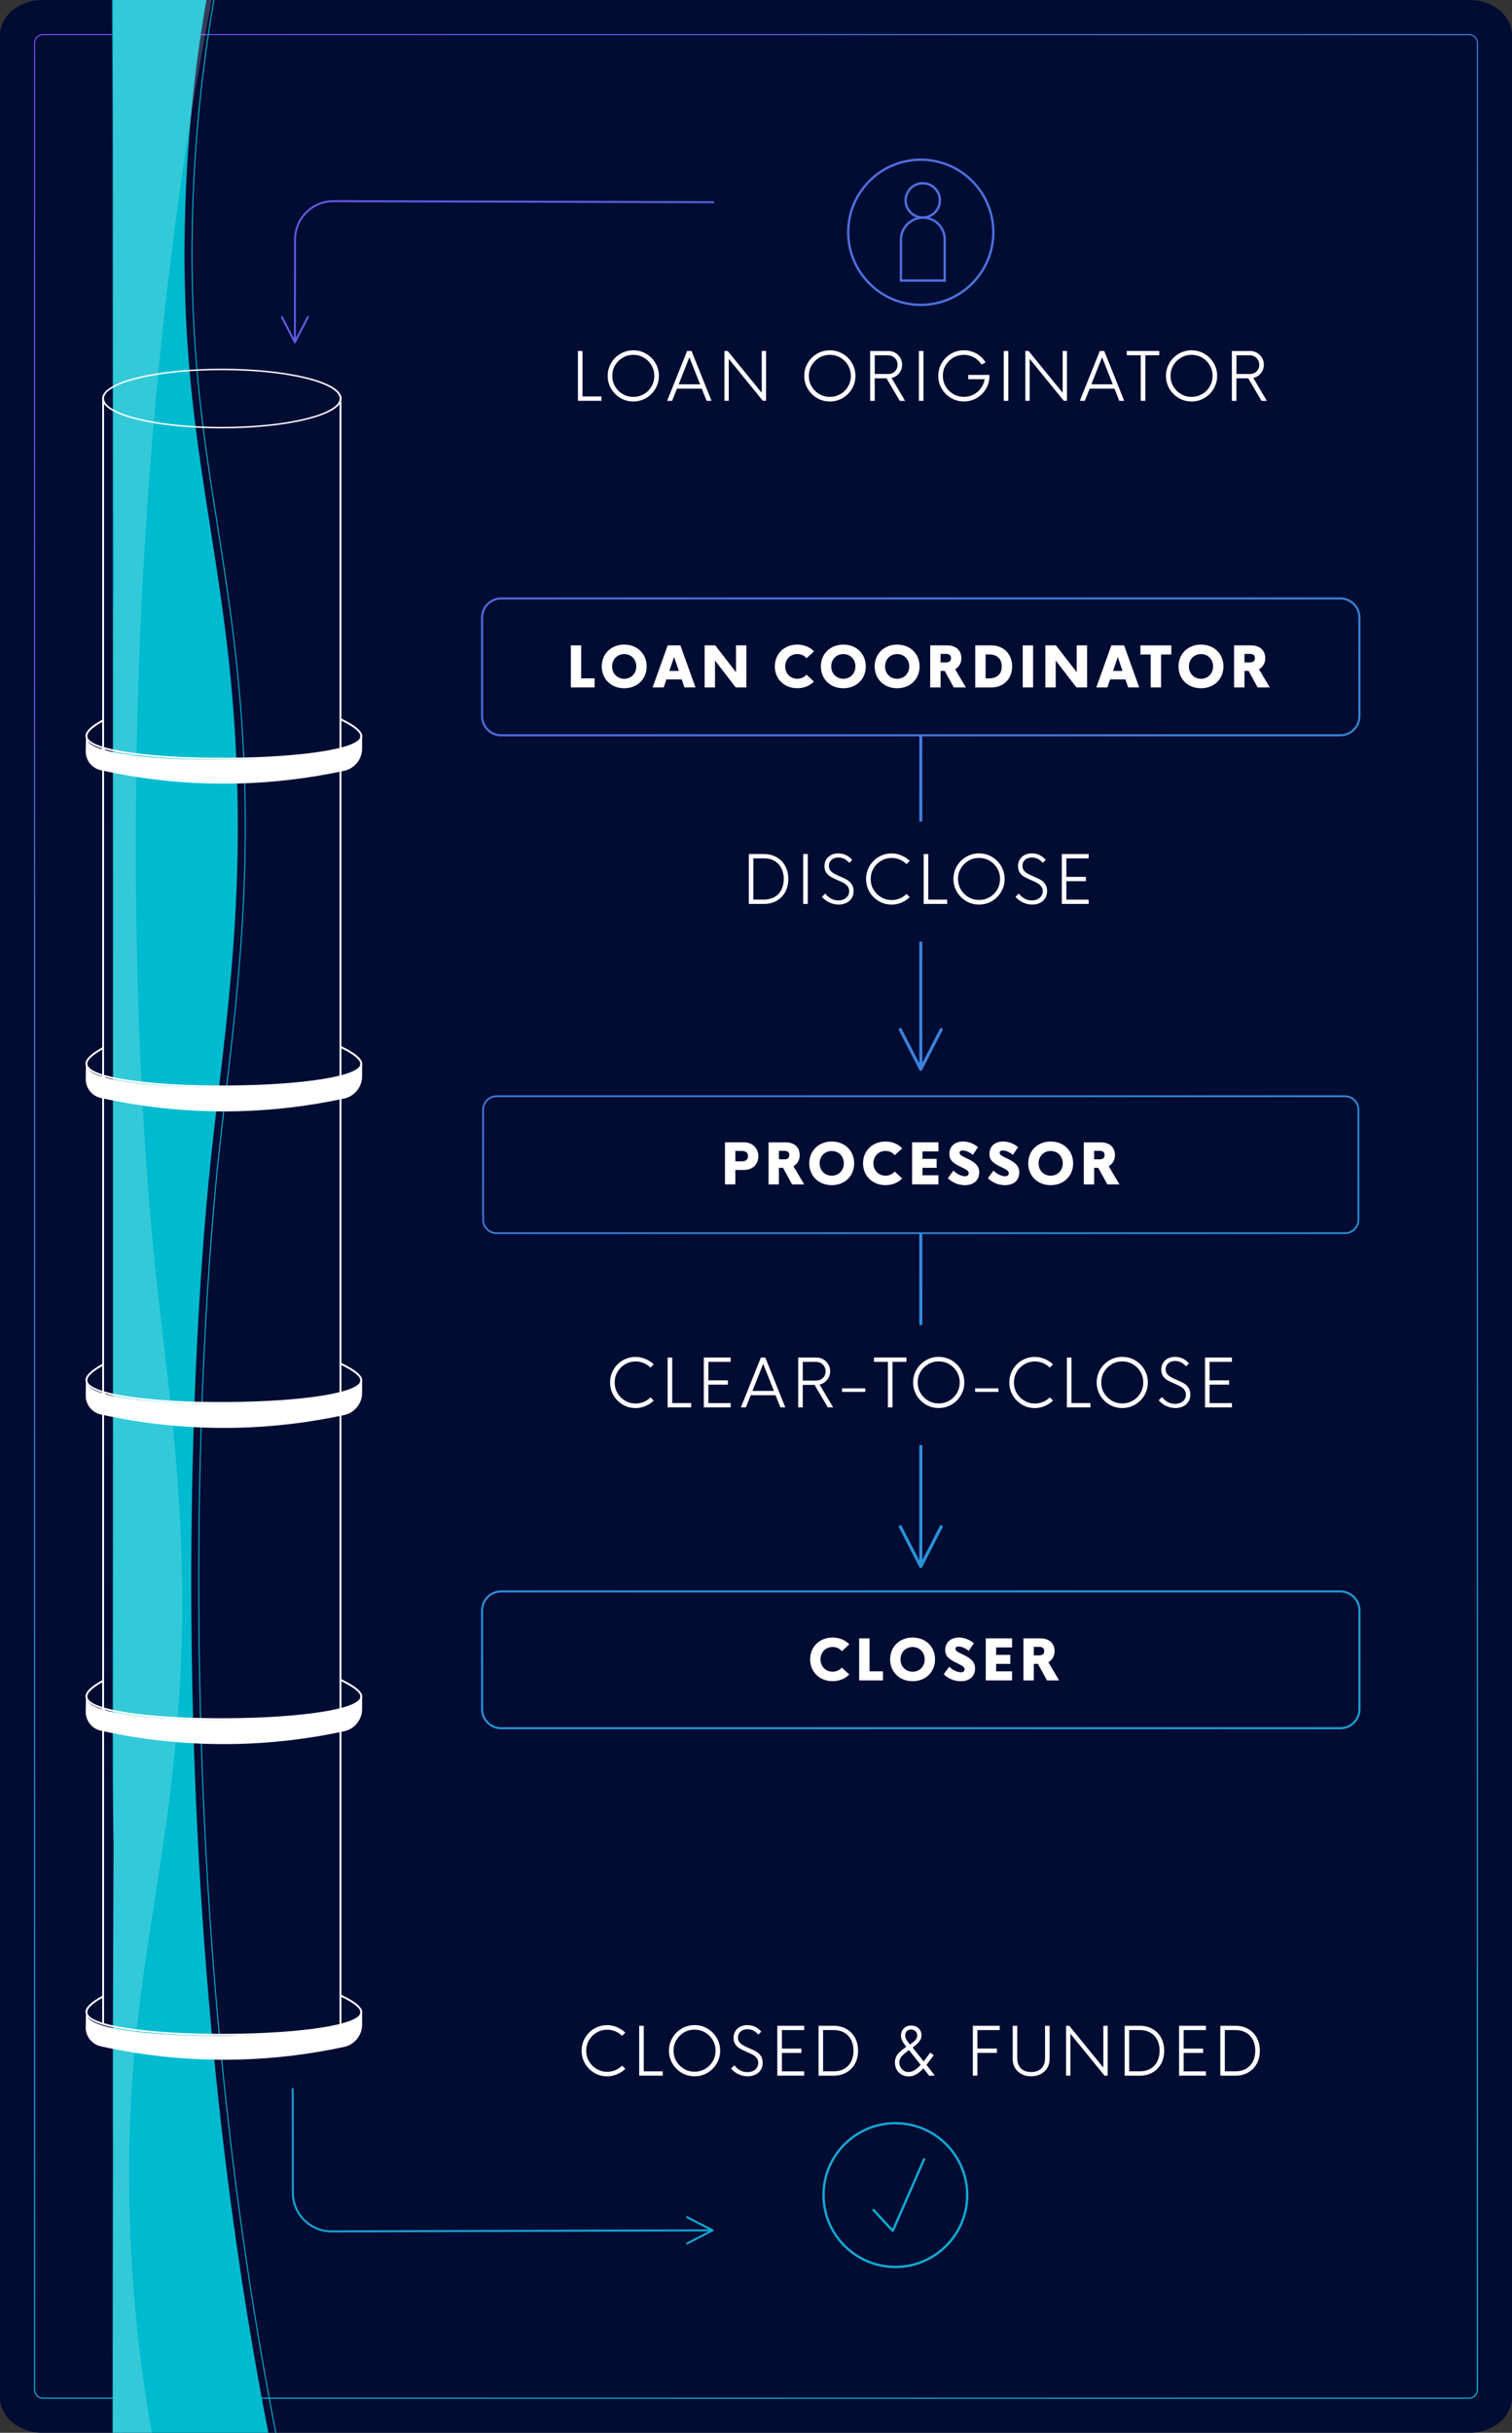 <?xml version="1.0" encoding="UTF-8"?><svg id="uuid-3b6916b9-89f2-4684-b6e6-11c6f916bb6c" xmlns="http://www.w3.org/2000/svg" xmlns:xlink="http://www.w3.org/1999/xlink" viewBox="0 0 655.55 1054.3"><rect x="0" y="0" width="655.55" height="1054.3" fill="#333333" stroke="none"/><defs><style>.uuid-e62b2897-bf49-49c6-9bfd-89ebbe4b14cb,.uuid-b8cbc41a-161d-4c0f-ae86-be46b2cca7f2{fill:none;}.uuid-2af608f8-97fd-430c-9fd0-48dee7397f14{fill:#010c33;}.uuid-597004b9-c33d-43a3-adb9-85670b3e6b4d{fill:#00bbcf;}.uuid-705a66e9-497d-4da8-82b2-03dc87488aaa,.uuid-3af09c66-fa7c-4051-a119-d4751227aa1c{fill:#fff;}.uuid-a52e4ed0-152e-4a49-b6c5-e6f74c81652a{fill:url(#uuid-e98c4fad-76d7-4be4-8c0a-e900e28147af);}.uuid-875b4bf6-9c6d-4e10-9700-f768705f0c9d{fill:url(#uuid-652642ec-22c1-40ee-998d-e28be9fbcb5e);}.uuid-87f7db79-8f9f-434a-9205-58b4f5845574{fill:url(#uuid-4e70ad4f-30b0-417d-a179-c0ec49dcc7f0);}.uuid-494ae66a-b938-46bc-926a-3d9c02873aa4{fill:url(#uuid-03c14b4e-9957-4a7d-85a3-6d6b82f16bf0);}.uuid-3af09c66-fa7c-4051-a119-d4751227aa1c{opacity:.2;}.uuid-bac6c1db-9c5a-4d2a-b8d1-3ce6df9c30b9{fill:url(#uuid-1743fa4d-a3d7-4157-9c83-19db99bd09e5);}.uuid-991a2067-aaea-478b-bc88-2449f4cd1d6f{fill:url(#uuid-895be601-d0d2-44b0-a1e5-dd482317209d);isolation:isolate;}.uuid-7e8b2492-9c08-46fd-a51b-76554304f7b6{fill:url(#uuid-90e1c61c-d8e4-4617-9e3a-ce1532008d42);}.uuid-0d0b6f07-0e29-442f-b6bc-dfc7143ba356{fill:url(#uuid-be03f0cc-7a9a-40dc-b9f4-2a7db6ba2c60);}.uuid-b8cbc41a-161d-4c0f-ae86-be46b2cca7f2{clip-path:url(#uuid-fbc20873-4dd6-45db-96de-a4c597fa8b11);}.uuid-8161fd9e-ba1e-4e7d-ad23-681e9a3f69a4{fill:url(#uuid-ebafa793-9bfd-4e76-bcfe-8a634815d331);}.uuid-3eda21e8-440e-4ada-b505-0c3fec648e1a{fill:url(#uuid-2d0d5cb8-41e0-4df4-8b40-34f738b962c2);}.uuid-bf955d29-dbc9-49ef-914f-fbd0b4fb7a22{fill:url(#uuid-0f14f990-abfb-427c-a580-1ecc3e793e14);}</style><radialGradient id="uuid-895be601-d0d2-44b0-a1e5-dd482317209d" cx="-64.98" cy="-4800.76" fx="-64.98" fy="-4800.76" r="874.8" gradientUnits="userSpaceOnUse"><stop offset="0" stop-color="#7549e8"/><stop offset="1" stop-color="#00bbcf"/></radialGradient><clipPath id="uuid-fbc20873-4dd6-45db-96de-a4c597fa8b11"><rect class="uuid-e62b2897-bf49-49c6-9bfd-89ebbe4b14cb" x="0" width="655.55" height="1054.3"/></clipPath><radialGradient id="uuid-ebafa793-9bfd-4e76-bcfe-8a634815d331" cx="2.34" cy="-23.26" fx="2.34" fy="-23.26" r="1248.13" gradientUnits="userSpaceOnUse"><stop offset="0" stop-color="#7549e8"/><stop offset="1" stop-color="#00bbcf"/></radialGradient><radialGradient id="uuid-be03f0cc-7a9a-40dc-b9f4-2a7db6ba2c60" cx="2.34" fx="2.34" r="1248.13" xlink:href="#uuid-ebafa793-9bfd-4e76-bcfe-8a634815d331"/><radialGradient id="uuid-2d0d5cb8-41e0-4df4-8b40-34f738b962c2" cx="2.34" fx="2.34" r="1248.13" xlink:href="#uuid-ebafa793-9bfd-4e76-bcfe-8a634815d331"/><radialGradient id="uuid-90e1c61c-d8e4-4617-9e3a-ce1532008d42" cx="2.34" cy="-23.26" fx="2.34" fy="-23.26" r="1248.13" xlink:href="#uuid-ebafa793-9bfd-4e76-bcfe-8a634815d331"/><radialGradient id="uuid-1743fa4d-a3d7-4157-9c83-19db99bd09e5" cx="2.34" cy="-23.26" fx="2.34" fy="-23.26" r="1248.13" xlink:href="#uuid-ebafa793-9bfd-4e76-bcfe-8a634815d331"/><radialGradient id="uuid-e98c4fad-76d7-4be4-8c0a-e900e28147af" cx="2.34" cy="-23.26" fx="2.34" fy="-23.26" r="1248.13" xlink:href="#uuid-ebafa793-9bfd-4e76-bcfe-8a634815d331"/><radialGradient id="uuid-4e70ad4f-30b0-417d-a179-c0ec49dcc7f0" cx="2.34" fx="2.34" r="1248.13" xlink:href="#uuid-ebafa793-9bfd-4e76-bcfe-8a634815d331"/><radialGradient id="uuid-0f14f990-abfb-427c-a580-1ecc3e793e14" cx="2.34" fx="2.34" r="1248.13" xlink:href="#uuid-ebafa793-9bfd-4e76-bcfe-8a634815d331"/><radialGradient id="uuid-03c14b4e-9957-4a7d-85a3-6d6b82f16bf0" cx="2.34" cy="-23.26" fx="2.34" fy="-23.26" r="1248.13" xlink:href="#uuid-ebafa793-9bfd-4e76-bcfe-8a634815d331"/><radialGradient id="uuid-652642ec-22c1-40ee-998d-e28be9fbcb5e" cx="2.34" cy="-23.26" fx="2.34" fy="-23.26" r="1248.13" xlink:href="#uuid-ebafa793-9bfd-4e76-bcfe-8a634815d331"/></defs><path id="uuid-d533dc9f-dd77-40dc-8a55-665abd45b3cf" class="uuid-991a2067-aaea-478b-bc88-2449f4cd1d6f" d="m-33.68-4679.97c2.17,0,4.05-.4,5.65-1.19s2.83-1.96,3.7-3.5c.87-1.54,1.31-3.42,1.31-5.64s-.44-4.09-1.31-5.64c-.87-1.55-2.11-2.71-3.7-3.5s-3.48-1.19-5.65-1.19h-3.67v20.65h3.67Zm-11.12,6.55v-33.75h12.46c3.24,0,6.13.7,8.67,2.1,2.54,1.4,4.53,3.37,5.97,5.92s2.15,5.5,2.15,8.86-.72,6.31-2.15,8.86-3.42,4.52-5.97,5.92c-2.54,1.4-5.43,2.1-8.67,2.1h-12.46Zm44.46,0h-7.45v-33.75H-.34v33.75Zm13.46-.9c-2.34-1-4.34-2.35-5.98-4.07l4.15-5.38c1.16,1.3,2.6,2.38,4.32,3.24,1.72.86,3.34,1.29,4.84,1.29,1.17,0,2.09-.28,2.76-.82.67-.55,1-1.31,1-2.27,0-.7-.2-1.32-.6-1.85-.4-.53-1.03-1.04-1.87-1.54s-2.05-1.11-3.64-1.82c-2.34-1.07-4.21-2.09-5.59-3.06-1.38-.97-2.41-2.05-3.08-3.23-.67-1.18-1-2.57-1-4.16,0-1.95.45-3.66,1.34-5.14s2.15-2.62,3.78-3.42c1.63-.8,3.51-1.2,5.65-1.2s4.14.4,6.14,1.2c2,.8,3.81,1.92,5.42,3.35l-3.8,5.43c-1.16-1.08-2.47-1.95-3.93-2.59-1.46-.64-2.82-.97-4.06-.97-.97,0-1.74.22-2.31.67-.57.45-.86,1.08-.86,1.9,0,.57.17,1.08.51,1.54s.92.93,1.75,1.43c.83.5,2.03,1.09,3.59,1.78,2.4,1.08,4.33,2.15,5.79,3.21,1.46,1.05,2.54,2.22,3.25,3.5.71,1.28,1.07,2.78,1.07,4.49,0,2.05-.47,3.83-1.42,5.33-.95,1.5-2.27,2.66-3.99,3.46s-3.71,1.21-5.98,1.21c-2.49,0-4.91-.5-7.25-1.49Zm33.76-.77c-2.74-1.51-4.89-3.59-6.45-6.25-1.56-2.66-2.34-5.64-2.34-8.95s.78-6.32,2.34-8.98c1.56-2.66,3.71-4.74,6.44-6.24,2.73-1.5,5.8-2.25,9.2-2.25,2.58,0,5.03.47,7.35,1.41,2.32.94,4.29,2.26,5.9,3.96l-5.36,4.99c-.97-1.13-2.13-1.99-3.48-2.59s-2.82-.9-4.41-.9c-1.96,0-3.75.46-5.35,1.37-1.6.92-2.86,2.18-3.78,3.8-.92,1.62-1.37,3.43-1.37,5.44s.46,3.8,1.38,5.42c.92,1.62,2.18,2.89,3.78,3.81s3.38,1.38,5.34,1.38c1.57,0,3.02-.3,4.37-.9s2.5-1.44,3.47-2.5l5.38,4.97c-1.64,1.67-3.61,2.97-5.91,3.9-2.3.93-4.74,1.4-7.32,1.4-3.38,0-6.45-.75-9.18-2.26Zm50.37-5.98c1.6-.92,2.86-2.19,3.78-3.81.92-1.62,1.38-3.42,1.38-5.42s-.46-3.8-1.38-5.42c-.92-1.62-2.18-2.89-3.78-3.81s-3.38-1.38-5.34-1.38-3.74.46-5.34,1.38-2.86,2.19-3.78,3.81c-.92,1.62-1.38,3.42-1.38,5.42s.46,3.8,1.38,5.42c.92,1.62,2.18,2.89,3.78,3.81s3.38,1.38,5.34,1.38,3.74-.46,5.34-1.38Zm-14.53,5.98c-2.73-1.51-4.88-3.59-6.44-6.25-1.56-2.66-2.34-5.64-2.34-8.95s.78-6.29,2.34-8.95c1.56-2.66,3.71-4.74,6.44-6.25,2.73-1.51,5.8-2.26,9.2-2.26s6.46.75,9.2,2.26,4.88,3.59,6.44,6.25c1.56,2.66,2.34,5.64,2.34,8.95s-.78,6.29-2.34,8.95c-1.56,2.66-3.71,4.74-6.44,6.25s-5.8,2.26-9.2,2.26-6.46-.75-9.2-2.26Zm47.13-7.27l9.03-24.81h7.95l-12.52,33.75h-8.94l-12.5-33.75h7.95l9.03,24.81Zm44.22-24.81v6.55h-13.25v7.1h11.71v6.48h-11.71v7.08h13.25v6.55h-20.7v-33.75h20.7Zm15.68,6.2v7.73h5.16c1.49,0,2.61-.34,3.35-1.01.74-.67,1.11-1.63,1.11-2.86s-.37-2.16-1.11-2.85c-.74-.68-1.86-1.02-3.35-1.02h-5.16Zm11.73,27.55l-7.6-13.62h-4.13v13.62h-7.45v-33.75h13.36c2.42,0,4.46.45,6.14,1.34,1.68.89,2.94,2.11,3.78,3.65.84,1.54,1.26,3.27,1.26,5.19s-.49,3.73-1.46,5.29c-.97,1.57-2.29,2.76-3.94,3.58l8.75,14.7h-8.7Zm46.67,0h-8.09l-12.22-33.75h7.82l8.5,23.99,6.35-23.99h6.57l6.35,23.99,8.53-23.99h7.82l-12.24,33.75h-8.09l-5.65-20.5-5.67,20.5Zm59.27-20.15v-13.6h7.45v33.75h-7.45v-13.69h-13.65v13.69h-7.45v-33.75h7.45v13.6h13.65Zm33.02,20.15h-7.47v-15.82l-11.87-17.93h8.99l6.57,10.53,6.57-10.53h8.99l-11.78,17.82v15.93Zm38.87-33.75v27.2h11.18v6.55h-18.63v-33.75h7.45Zm38.9,26.1c1.6-.92,2.86-2.19,3.78-3.81.92-1.62,1.38-3.42,1.38-5.42s-.46-3.8-1.38-5.42c-.92-1.62-2.18-2.89-3.78-3.81s-3.38-1.38-5.34-1.38-3.74.46-5.34,1.38-2.86,2.19-3.78,3.81c-.92,1.62-1.38,3.42-1.38,5.42s.46,3.8,1.38,5.42c.92,1.62,2.18,2.89,3.78,3.81s3.38,1.38,5.34,1.38,3.74-.46,5.34-1.38Zm-14.53,5.98c-2.73-1.51-4.88-3.59-6.44-6.25-1.56-2.66-2.34-5.64-2.34-8.95s.78-6.29,2.34-8.95c1.56-2.66,3.71-4.74,6.44-6.25,2.73-1.51,5.8-2.26,9.2-2.26s6.46.75,9.2,2.26,4.88,3.59,6.44,6.25c1.56,2.66,2.34,5.64,2.34,8.95s-.78,6.29-2.34,8.95c-1.56,2.66-3.71,4.74-6.44,6.25s-5.8,2.26-9.2,2.26-6.46-.75-9.2-2.26Zm47.97-23.58l-4.44,12.37h8.85l-4.42-12.37Zm16.98,25.25h-7.95l-2.4-6.68h-13.27l-2.4,6.68h-7.98l12.5-33.75h8.94l12.55,33.75Zm31.92-11.05v-22.7h7.43v33.75h-7.4l-18-22.76v22.76h-7.4v-33.75h7.34l18.04,22.7Zm51.93,3.41c1.6-.92,2.86-2.19,3.78-3.81.92-1.62,1.38-3.42,1.38-5.42s-.46-3.8-1.38-5.42c-.92-1.62-2.18-2.89-3.78-3.81s-3.38-1.38-5.34-1.38-3.74.46-5.34,1.38-2.86,2.19-3.78,3.81c-.92,1.62-1.38,3.42-1.38,5.42s.46,3.8,1.38,5.42c.92,1.62,2.18,2.89,3.78,3.81s3.38,1.38,5.34,1.38,3.74-.46,5.34-1.38Zm-14.53,5.98c-2.73-1.51-4.88-3.59-6.44-6.25-1.56-2.66-2.34-5.64-2.34-8.95s.78-6.29,2.34-8.95c1.56-2.66,3.71-4.74,6.44-6.25,2.73-1.51,5.8-2.26,9.2-2.26s6.46.75,9.2,2.26,4.88,3.59,6.44,6.25c1.56,2.66,2.34,5.64,2.34,8.95s-.78,6.29-2.34,8.95c-1.56,2.66-3.71,4.74-6.44,6.25s-5.8,2.26-9.2,2.26-6.46-.75-9.2-2.26Zm55.94-32.08v6.55h-13.6v7.1h11.71v6.46h-11.71v13.64h-7.45v-33.75h21.05Zm28.47,0v6.55h-13.6v7.1h11.71v6.46h-11.71v13.64h-7.45v-33.75h21.05Zm14.87,33.75h-7.45v-33.75h7.45v33.75Zm16.49-1.67c-2.74-1.51-4.89-3.59-6.45-6.25-1.56-2.66-2.34-5.64-2.34-8.95s.78-6.32,2.34-8.98c1.56-2.66,3.71-4.74,6.44-6.24,2.73-1.5,5.8-2.25,9.2-2.25,2.58,0,5.03.47,7.35,1.41,2.32.94,4.29,2.26,5.9,3.96l-5.36,4.99c-.97-1.13-2.13-1.99-3.48-2.59s-2.82-.9-4.41-.9c-1.96,0-3.75.46-5.35,1.37-1.6.92-2.86,2.18-3.78,3.8-.92,1.62-1.37,3.43-1.37,5.44s.46,3.8,1.38,5.42c.92,1.62,2.18,2.89,3.78,3.81s3.38,1.38,5.34,1.38c1.57,0,3.02-.3,4.37-.9s2.5-1.44,3.47-2.5l5.38,4.97c-1.64,1.67-3.61,2.97-5.91,3.9-2.3.93-4.74,1.4-7.32,1.4-3.38,0-6.45-.75-9.18-2.26Zm50.31-32.08v6.55h-13.25v7.1h11.71v6.48h-11.71v7.08h13.25v6.55h-20.7v-33.75h20.7Zm15.68,6.2v7.73h5.16c1.49,0,2.61-.34,3.35-1.01.74-.67,1.11-1.63,1.11-2.86s-.37-2.16-1.11-2.85c-.74-.68-1.86-1.02-3.35-1.02h-5.16Zm11.73,27.55l-7.6-13.62h-4.13v13.62h-7.45v-33.75h13.36c2.42,0,4.46.45,6.14,1.34,1.68.89,2.94,2.11,3.78,3.65.84,1.54,1.26,3.27,1.26,5.19s-.49,3.73-1.46,5.29c-.97,1.57-2.29,2.76-3.94,3.58l8.75,14.7h-8.7Zm18.93-.9c-2.34-1-4.34-2.35-5.98-4.07l4.15-5.38c1.16,1.3,2.6,2.38,4.32,3.24,1.72.86,3.34,1.29,4.84,1.29,1.17,0,2.09-.28,2.76-.82.67-.55,1-1.31,1-2.27,0-.7-.2-1.32-.6-1.85-.4-.53-1.03-1.04-1.87-1.54s-2.05-1.11-3.64-1.82c-2.34-1.07-4.21-2.09-5.59-3.06-1.38-.97-2.41-2.05-3.08-3.23-.67-1.18-1-2.57-1-4.16,0-1.95.45-3.66,1.34-5.14s2.15-2.62,3.78-3.42c1.63-.8,3.51-1.2,5.65-1.2s4.14.4,6.14,1.2c2,.8,3.81,1.92,5.42,3.35l-3.8,5.43c-1.16-1.08-2.47-1.95-3.93-2.59-1.46-.64-2.82-.97-4.06-.97-.97,0-1.74.22-2.31.67-.57.45-.86,1.08-.86,1.9,0,.57.17,1.08.51,1.54s.92.93,1.75,1.43c.83.5,2.03,1.09,3.59,1.78,2.4,1.08,4.33,2.15,5.79,3.21,1.46,1.05,2.54,2.22,3.25,3.5.71,1.28,1.07,2.78,1.07,4.49,0,2.05-.47,3.83-1.42,5.33-.95,1.5-2.27,2.66-3.99,3.46s-3.71,1.21-5.98,1.21c-2.49,0-4.91-.5-7.25-1.49Zm-736.16,32.72l-4.44,12.37h8.85l-4.42-12.37Zm16.98,25.25h-7.95l-2.4-6.68H7.59l-2.4,6.68H-2.78l12.5-33.75h8.94l12.55,33.75Zm13.99-27.55v7.73h5.16c1.49,0,2.61-.34,3.35-1.01.74-.67,1.11-1.63,1.11-2.86s-.37-2.16-1.11-2.85c-.74-.68-1.86-1.02-3.35-1.02h-5.16Zm11.73,27.55l-7.6-13.62h-4.13v13.62h-7.45v-33.75h13.36c2.42,0,4.46.45,6.14,1.34,1.68.89,2.94,2.11,3.78,3.65.84,1.54,1.26,3.27,1.26,5.19s-.49,3.73-1.46,5.29c-.97,1.57-2.29,2.76-3.94,3.58l8.75,14.7h-8.7Zm36.2-33.75v6.55h-13.25v7.1h11.71v6.48h-11.71v7.08h13.25v6.55h-20.7v-33.75h20.7Zm29.05,32.08c-2.74-1.51-4.89-3.59-6.45-6.25-1.56-2.66-2.34-5.64-2.34-8.95s.78-6.32,2.34-8.98c1.56-2.66,3.71-4.74,6.44-6.24,2.73-1.5,5.8-2.25,9.2-2.25,2.58,0,5.03.47,7.35,1.41,2.32.94,4.29,2.26,5.9,3.96l-5.36,4.99c-.97-1.13-2.13-1.99-3.48-2.59s-2.82-.9-4.41-.9c-1.96,0-3.75.46-5.35,1.37-1.6.92-2.86,2.18-3.78,3.8-.92,1.62-1.37,3.43-1.37,5.44s.46,3.8,1.38,5.42c.92,1.62,2.18,2.89,3.78,3.81,1.6.92,3.38,1.38,5.34,1.38,1.57,0,3.03-.3,4.37-.9s2.5-1.44,3.47-2.5l5.38,4.97c-1.64,1.67-3.61,2.97-5.91,3.9-2.3.93-4.74,1.4-7.32,1.4-3.38,0-6.45-.75-9.18-2.26Zm50.7-18.48v-13.6h7.45v33.75h-7.45v-13.69h-13.65v13.69h-7.45v-33.75h7.45v13.6h13.65Zm38.51,12.5c1.6-.92,2.86-2.19,3.78-3.81.92-1.62,1.38-3.42,1.38-5.42s-.46-3.8-1.38-5.42c-.92-1.62-2.18-2.89-3.78-3.81-1.6-.92-3.38-1.38-5.34-1.38s-3.74.46-5.34,1.38-2.86,2.19-3.78,3.81c-.92,1.62-1.38,3.42-1.38,5.42s.46,3.8,1.38,5.42c.92,1.62,2.18,2.89,3.78,3.81s3.38,1.38,5.34,1.38,3.74-.46,5.34-1.38Zm-14.54,5.98c-2.73-1.51-4.88-3.59-6.44-6.25-1.56-2.66-2.34-5.64-2.34-8.95s.78-6.29,2.34-8.95c1.56-2.66,3.71-4.74,6.44-6.25,2.73-1.51,5.8-2.26,9.2-2.26s6.46.75,9.2,2.26c2.73,1.51,4.88,3.59,6.44,6.25,1.56,2.66,2.34,5.64,2.34,8.95s-.78,6.29-2.34,8.95c-1.56,2.66-3.71,4.74-6.44,6.25-2.73,1.51-5.8,2.26-9.2,2.26s-6.46-.75-9.2-2.26Zm56.78-5.98c1.6-.92,2.86-2.19,3.78-3.81.92-1.62,1.38-3.42,1.38-5.42s-.46-3.8-1.38-5.42c-.92-1.62-2.18-2.89-3.78-3.81-1.6-.92-3.38-1.38-5.34-1.38s-3.74.46-5.34,1.38-2.86,2.19-3.78,3.81c-.92,1.62-1.38,3.42-1.38,5.42s.46,3.8,1.38,5.42c.92,1.62,2.18,2.89,3.78,3.81s3.38,1.38,5.34,1.38,3.74-.46,5.34-1.38Zm-14.54,5.98c-2.73-1.51-4.88-3.59-6.44-6.25-1.56-2.66-2.34-5.64-2.34-8.95s.78-6.29,2.34-8.95c1.56-2.66,3.71-4.74,6.44-6.25,2.73-1.51,5.8-2.26,9.2-2.26s6.46.75,9.2,2.26c2.73,1.51,4.88,3.59,6.44,6.25,1.56,2.66,2.34,5.64,2.34,8.95s-.78,6.29-2.34,8.95c-1.56,2.66-3.71,4.74-6.44,6.25-2.73,1.51-5.8,2.26-9.2,2.26s-6.46-.75-9.2-2.26Zm39.09.77c-2.34-1-4.34-2.35-5.98-4.07l4.15-5.38c1.16,1.3,2.6,2.38,4.32,3.24,1.72.86,3.34,1.29,4.84,1.29,1.17,0,2.09-.28,2.76-.82.67-.55,1-1.31,1-2.27,0-.7-.2-1.32-.6-1.85-.4-.53-1.03-1.04-1.87-1.54-.84-.5-2.05-1.11-3.64-1.82-2.34-1.07-4.21-2.09-5.59-3.06-1.38-.97-2.41-2.05-3.08-3.23-.67-1.18-1-2.57-1-4.16,0-1.95.45-3.66,1.34-5.14s2.15-2.62,3.78-3.42c1.63-.8,3.51-1.2,5.65-1.2s4.14.4,6.14,1.2c2,.8,3.8,1.92,5.42,3.35l-3.8,5.43c-1.16-1.08-2.47-1.95-3.93-2.59-1.47-.64-2.82-.97-4.07-.97-.97,0-1.74.22-2.31.67-.57.45-.86,1.08-.86,1.9,0,.57.17,1.08.5,1.54s.92.93,1.75,1.43c.83.5,2.03,1.09,3.59,1.78,2.4,1.08,4.33,2.15,5.79,3.21,1.46,1.05,2.54,2.22,3.25,3.5.71,1.28,1.07,2.78,1.07,4.49,0,2.05-.47,3.83-1.42,5.33-.95,1.5-2.27,2.66-3.99,3.46s-3.71,1.21-5.98,1.21c-2.49,0-4.91-.5-7.25-1.49Zm33.85.9h-7.45v-33.75h7.45v33.75Zm34.51-11.05v-22.7h7.43v33.75h-7.4l-18-22.76v22.76h-7.4v-33.75h7.34l18.04,22.7Zm51.1-5.87c0,3.33-.78,6.32-2.34,8.99-1.56,2.67-3.71,4.75-6.44,6.26-2.73,1.51-5.8,2.26-9.2,2.26s-6.46-.75-9.2-2.26c-2.73-1.51-4.88-3.59-6.44-6.25-1.56-2.66-2.34-5.64-2.34-8.95s.78-6.29,2.34-8.95c1.56-2.66,3.71-4.74,6.45-6.25s5.8-2.26,9.18-2.26c3.15,0,6.02.65,8.61,1.96s4.69,3.12,6.31,5.45l-6.5,3.58c-.95-1.3-2.16-2.32-3.63-3.04-1.46-.72-3.08-1.09-4.83-1.09-1.95,0-3.72.46-5.32,1.38s-2.85,2.19-3.77,3.81c-.92,1.62-1.37,3.42-1.37,5.42s.46,3.8,1.38,5.42c.92,1.62,2.18,2.89,3.78,3.81s3.38,1.38,5.34,1.38c1.55,0,3-.3,4.35-.89,1.35-.59,2.5-1.42,3.47-2.49.97-1.07,1.68-2.31,2.13-3.71h-8.5v-6h16.35c.12.73.18,1.54.18,2.44Zm27.4,16.16c-2.11-.9-3.77-2.28-4.98-4.14-1.21-1.86-1.81-4.19-1.81-6.99v-21.86h7.47v20.68c0,2.42.59,4.16,1.77,5.24,1.18,1.08,2.78,1.61,4.8,1.61s3.63-.54,4.82-1.61c1.19-1.08,1.79-2.82,1.79-5.24v-20.68h7.45v21.86c0,2.8-.6,5.13-1.81,6.99-1.21,1.86-2.87,3.24-4.98,4.14-2.11.9-4.53,1.35-7.27,1.35s-5.14-.45-7.25-1.35Zm49.19-12.12l8.39-20.87h10.72v33.75h-7.45v-24.39l-9.67,24.39h-4l-9.62-24.48v24.48h-7.45v-33.75h10.77l8.31,20.87Zm50.13,5.23c1.6-.92,2.86-2.19,3.78-3.81.92-1.62,1.38-3.42,1.38-5.42s-.46-3.8-1.38-5.42c-.92-1.62-2.18-2.89-3.78-3.81-1.6-.92-3.38-1.38-5.34-1.38s-3.74.46-5.34,1.38-2.86,2.19-3.78,3.81c-.92,1.62-1.38,3.42-1.38,5.42s.46,3.8,1.38,5.42c.92,1.62,2.18,2.89,3.78,3.81s3.38,1.38,5.34,1.38,3.74-.46,5.34-1.38Zm-14.54,5.98c-2.73-1.51-4.88-3.59-6.44-6.25-1.56-2.66-2.34-5.64-2.34-8.95s.78-6.29,2.34-8.95c1.56-2.66,3.71-4.74,6.44-6.25,2.73-1.51,5.8-2.26,9.2-2.26s6.46.75,9.2,2.26c2.73,1.51,4.88,3.59,6.44,6.25,1.56,2.66,2.34,5.64,2.34,8.95s-.78,6.29-2.34,8.95c-1.56,2.66-3.71,4.74-6.44,6.25-2.73,1.51-5.8,2.26-9.2,2.26s-6.46-.75-9.2-2.26Zm42.34-25.88v7.73h5.16c1.49,0,2.61-.34,3.35-1.01.74-.67,1.11-1.63,1.11-2.86s-.37-2.16-1.11-2.85c-.74-.68-1.86-1.02-3.35-1.02h-5.16Zm11.73,27.55l-7.6-13.62h-4.13v13.62h-7.45v-33.75h13.36c2.42,0,4.46.45,6.14,1.34,1.68.89,2.94,2.11,3.78,3.65.84,1.54,1.26,3.27,1.26,5.19s-.49,3.73-1.46,5.29c-.97,1.57-2.29,2.76-3.94,3.58l8.75,14.7h-8.7Zm12.08-33.75h24.43v6.55h-8.48v27.2h-7.47v-27.2h-8.48v-6.55Zm64.88,16.83c0,3.33-.78,6.32-2.34,8.99-1.56,2.67-3.71,4.75-6.44,6.26-2.73,1.51-5.8,2.26-9.2,2.26s-6.46-.75-9.2-2.26c-2.73-1.51-4.88-3.59-6.44-6.25-1.56-2.66-2.34-5.64-2.34-8.95s.78-6.29,2.34-8.95c1.56-2.66,3.71-4.74,6.45-6.25s5.8-2.26,9.18-2.26c3.15,0,6.02.65,8.61,1.96s4.69,3.12,6.31,5.45l-6.5,3.58c-.95-1.3-2.16-2.32-3.63-3.04-1.46-.72-3.08-1.09-4.83-1.09-1.95,0-3.72.46-5.32,1.38s-2.85,2.19-3.77,3.81c-.92,1.62-1.37,3.42-1.37,5.42s.46,3.8,1.38,5.42c.92,1.62,2.18,2.89,3.78,3.81s3.38,1.38,5.34,1.38c1.55,0,3-.3,4.35-.89,1.35-.59,2.5-1.42,3.47-2.49.97-1.07,1.68-2.31,2.13-3.71h-8.5v-6h16.35c.12.73.18,1.54.18,2.44Zm20.73-8.33l-4.44,12.37h8.86l-4.42-12.37Zm16.98,25.25h-7.95l-2.4-6.68h-13.27l-2.39,6.68h-7.98l12.5-33.75h8.94l12.55,33.75Zm39.72-16.92c0,3.33-.78,6.32-2.34,8.99-1.56,2.67-3.71,4.75-6.44,6.26-2.73,1.51-5.8,2.26-9.2,2.26s-6.46-.75-9.2-2.26c-2.73-1.51-4.88-3.59-6.44-6.25-1.56-2.66-2.34-5.64-2.34-8.95s.78-6.29,2.34-8.95c1.56-2.66,3.71-4.74,6.45-6.25s5.8-2.26,9.18-2.26c3.15,0,6.02.65,8.61,1.96s4.69,3.12,6.31,5.45l-6.5,3.58c-.95-1.3-2.16-2.32-3.63-3.04-1.46-.72-3.08-1.09-4.83-1.09-1.95,0-3.72.46-5.32,1.38s-2.85,2.19-3.77,3.81c-.92,1.62-1.37,3.42-1.37,5.42s.46,3.8,1.38,5.42c.92,1.62,2.18,2.89,3.78,3.81s3.38,1.38,5.34,1.38c1.55,0,3-.3,4.35-.89,1.35-.59,2.5-1.42,3.47-2.49.97-1.07,1.68-2.31,2.13-3.71h-8.5v-6h16.35c.12.73.18,1.54.18,2.44Zm28.23-16.83v6.55h-13.25v7.1h11.71v6.48h-11.71v7.08h13.25v6.55h-20.7v-33.75h20.7Z"/><g class="uuid-b8cbc41a-161d-4c0f-ae86-be46b2cca7f2"><path class="uuid-2af608f8-97fd-430c-9fd0-48dee7397f14" d="m655.55,15.38v1023.53c0,8.5-8.21,15.38-18.33,15.38H18.33c-10.13,0-18.33-6.89-18.33-15.38V15.38C0,6.89,8.21,0,18.33,0h618.89c10.13,0,18.33,6.89,18.33,15.38Z"/><path class="uuid-8161fd9e-ba1e-4e7d-ad23-681e9a3f69a4" d="m410.1,103.72c0-4.49-3.01-8.29-7.11-9.5,2.94-1.17,5.03-4.03,5.03-7.38,0-4.38-3.56-7.94-7.94-7.94s-7.94,3.56-7.94,7.94c0,3.38,2.13,6.27,5.12,7.42-4.13,1.26-7.15,5.11-7.15,9.65v18.19h20v-18.38Zm-16.95-16.88c0-3.82,3.11-6.92,6.92-6.92s6.92,3.1,6.92,6.92-3.11,6.92-6.92,6.92-6.92-3.11-6.92-6.92Zm15.93,34.24h-17.96v-17.17c0-5,4.07-9.07,9.07-9.07s8.89,3.99,8.89,8.89v17.36Z"/><path class="uuid-0d0b6f07-0e29-442f-b6bc-dfc7143ba356" d="m208.57,267.62v42.76c0,4.8,3.91,8.71,8.71,8.71h181.29v141.64c-2.55-4.97-5.11-9.93-7.66-14.9-.39-.77-1.55-.09-1.16.68,2.95,5.74,5.9,11.48,8.85,17.21.13.26.35.34.57.33.24.05.5-.04.64-.33,2.95-5.74,5.9-11.48,8.85-17.21.39-.77-.76-1.44-1.16-.68-2.54,4.93-5.07,9.86-7.61,14.79v-141.54h181.23c4.8,0,8.71-3.91,8.71-8.71v-42.76c0-4.8-3.91-8.71-8.71-8.71H217.28c-4.8,0-8.71,3.91-8.71,8.71Zm380.39,0v42.76c0,4.31-3.51,7.82-7.82,7.82H217.28c-4.31,0-7.82-3.51-7.82-7.82v-42.76c0-4.31,3.51-7.82,7.82-7.82h363.86c4.31,0,7.82,3.51,7.82,7.82Z"/><path class="uuid-3eda21e8-440e-4ada-b505-0c3fec648e1a" d="m399.91,559.01v-24.22h183.22c3.42,0,6.21-2.78,6.21-6.21v-47.67c0-3.42-2.78-6.21-6.21-6.21H215.3c-3.42,0-6.21,2.79-6.21,6.21v47.67c0,3.42,2.78,6.21,6.21,6.21h183.27v141.39c-2.55-4.97-5.11-9.93-7.66-14.9-.39-.77-1.55-.09-1.16.68,2.95,5.74,5.9,11.48,8.85,17.21.13.26.35.34.57.33.24.05.5-.04.64-.33,2.95-5.74,5.9-11.48,8.85-17.21.39-.77-.76-1.44-1.16-.68-2.54,4.93-5.07,9.86-7.61,14.79v-117.06Zm-184.61-24.97c-3.01,0-5.46-2.45-5.46-5.46v-47.67c0-3.01,2.45-5.46,5.46-5.46h367.83c3.01,0,5.46,2.45,5.46,5.46v47.67c0,3.01-2.45,5.46-5.46,5.46H215.3Z"/><path class="uuid-7e8b2492-9c08-46fd-a51b-76554304f7b6" d="m581.14,689.23H217.28c-4.8,0-8.71,3.91-8.71,8.71v42.76c0,4.8,3.91,8.71,8.71,8.71h363.86c4.8,0,8.71-3.91,8.71-8.71v-42.76c0-4.8-3.91-8.71-8.71-8.71Zm7.82,51.47c0,4.31-3.51,7.82-7.82,7.82H217.28c-4.31,0-7.82-3.51-7.82-7.82v-42.76c0-4.31,3.51-7.82,7.82-7.82h363.86c4.31,0,7.82,3.51,7.82,7.82v42.76Z"/><path class="uuid-bac6c1db-9c5a-4d2a-b8d1-3ce6df9c30b9" d="m388.2,919.62c-17.46,0-31.66,14.2-31.66,31.65s14.2,31.66,31.66,31.66,31.66-14.2,31.66-31.66-14.2-31.65-31.66-31.65Zm0,62.3c-16.9,0-30.64-13.75-30.64-30.65s13.75-30.64,30.64-30.64,30.64,13.75,30.64,30.64-13.75,30.65-30.64,30.65Z"/><path class="uuid-a52e4ed0-152e-4a49-b6c5-e6f74c81652a" d="m636.88,14.75H18.67c-2.16,0-3.92,1.76-3.92,3.92v1016.95c0,2.16,1.76,3.92,3.92,3.92h618.21c2.16,0,3.92-1.76,3.92-3.92V18.67c0-2.16-1.76-3.92-3.92-3.92Zm3.42,1020.87c0,1.89-1.54,3.42-3.42,3.42H18.67c-1.89,0-3.42-1.54-3.42-3.42V18.67c0-1.89,1.54-3.42,3.42-3.42h618.21c1.89,0,3.42,1.54,3.42,3.42v1016.95Z"/><path class="uuid-87f7db79-8f9f-434a-9205-58b4f5845574" d="m127.56,148.64s.01.01.02.02c.03.03.07.05.11.07.04.02.08.03.12.03.02,0,.03.01.05.01,0,0,0,0,0,0,0,0,0,0,.01,0,.2,0,.35-.13.4-.31l5.63-10.88c.11-.21.03-.47-.18-.58-.21-.11-.47-.03-.58.18l-4.85,9.37.05-42.39c-.1-4.42,1.57-8.58,4.68-11.73,3.11-3.15,7.25-4.86,11.67-4.83l164.54.45c.24,0,.43-.19.43-.42h0c0-.24-.19-.43-.42-.43l-164.54-.45c-4.65-.03-9.01,1.77-12.28,5.09s-4.98,7.71-4.92,12.34l-.05,42.45-4.85-9.43c-.11-.21-.36-.29-.57-.18-.15.08-.23.23-.23.38,0,.07.02.13.05.2l5.64,10.96s.06.06.09.09Z"/><path class="uuid-bf955d29-dbc9-49ef-914f-fbd0b4fb7a22" d="m399.21,132.63c17.63,0,31.97-14.34,31.97-31.97s-14.34-31.97-31.97-31.97-31.97,14.34-31.97,31.97,14.34,31.97,31.97,31.97Zm0-62.92c17.07,0,30.95,13.88,30.95,30.95s-13.88,30.95-30.95,30.95-30.95-13.88-30.95-30.95,13.88-30.95,30.95-30.95Z"/><path class="uuid-494ae66a-b938-46bc-926a-3d9c02873aa4" d="m309.16,966.16l-11.05-5.68c-.21-.11-.47-.02-.58.19-.03.06-.05.13-.05.2,0,.16.09.31.23.38l9.5,4.89-163.33.44c-4.46.03-8.64-1.7-11.77-4.87-3.13-3.17-4.81-7.37-4.71-11.84l-.06-44.54c0-.24-.19-.43-.43-.43-.24,0-.43.19-.43.43l.06,44.53c-.11,4.69,1.66,9.11,4.96,12.45,3.3,3.34,7.69,5.16,12.39,5.13l163.27-.44-9.45,4.89c-.21.11-.29.37-.18.58.11.21.37.29.58.18l11.01-5.7c.16-.06.28-.2.28-.4h0c0-.15-.09-.28-.21-.36-.01,0-.01-.02-.03-.03Z"/><path class="uuid-875b4bf6-9c6d-4e10-9700-f768705f0c9d" d="m400.84,935.33c-.26-.11-.55,0-.67.26l-13.24,30.27-7.84-8.43c-.19-.2-.51-.21-.71-.02-.2.19-.22.51-.03.71l8.36,8.99c.1.1.23.16.37.16.03,0,.06,0,.09,0,.17-.03.31-.14.38-.3l13.55-30.98c.11-.25,0-.55-.26-.67Z"/><rect class="uuid-705a66e9-497d-4da8-82b2-03dc87488aaa" x="147.22" y="174.16" width=".8" height="703.24"/><polygon class="uuid-705a66e9-497d-4da8-82b2-03dc87488aaa" points="148.13 324.7 146.77 325.04 146.85 333.73 148.4 333.44 148.13 324.7"/><polygon class="uuid-705a66e9-497d-4da8-82b2-03dc87488aaa" points="148.12 466.72 146.76 467.07 146.84 475.75 148.39 475.46 148.12 466.72"/><polygon class="uuid-705a66e9-497d-4da8-82b2-03dc87488aaa" points="148.14 603.89 146.78 604.23 146.86 612.92 148.41 612.63 148.14 603.89"/><polygon class="uuid-705a66e9-497d-4da8-82b2-03dc87488aaa" points="148.15 740.89 146.8 741.24 146.87 749.92 148.42 749.63 148.15 740.89"/><path class="uuid-597004b9-c33d-43a3-adb9-85670b3e6b4d" d="m90.12-3.6c-4.13,22.97-9.09,57.77-9.99,100.56-1.76,84.01,13.61,129.19,20.17,200.27,7.92,85.9-2.77,147.53-8.78,204.15-10.75,101.2-19.34,329.92,25.48,556.24-20.79-2.02-47.37,2.02-68.16,0,0,0,0-79.15.11-119.07-.11-44.98,0-69.81.3-138.7-.47-25.18-.4-35.03-.33-120.16,0,0,.09-105.66.05-224.3-.07-228.18-.05-236.33-.05-236.33l-.08-166.33-.25-59.14c13.85.94,27.69,1.87,41.54,2.81Z"/><path class="uuid-597004b9-c33d-43a3-adb9-85670b3e6b4d" d="m51.62-6.63l42,2.84-.04.23c-5.92,32.93-9.28,66.75-9.99,100.53-1.14,54.02,4.74,91.46,10.96,131.1,3.38,21.52,6.87,43.78,9.21,69.15,6.65,72.18.13,127.63-5.63,176.56-1.12,9.55-2.19,18.58-3.15,27.63-3.27,30.77-10.6,114.89-8.1,231.17,2.49,115.73,13.78,225.08,33.57,325l.06.28-.28-.03c-10.38-1.01-22.42-.5-34.05,0-11.65.5-23.7,1.01-34.11,0l-.19-.02v-.19c0-.79,0-79.61.11-119.07-.11-44.95,0-70.44.3-138.56v-.14c-.41-22.37-.41-31.97-.35-94.41l.02-25.76c0-1.06.09-107.02.05-224.3-.07-225.57-.05-236.25-.05-236.33l-.08-166.33-.25-59.36Zm41.5,3.23l-41.08-2.78.25,58.91.08,166.33c0,.08-.02,10.78.05,236.33.04,117.28-.05,223.24-.05,224.3l-.02,25.76c-.06,62.44-.07,72.03.35,94.4v.15c-.29,68.12-.4,93.61-.3,138.55-.1,38.51-.11,114.51-.11,118.88,10.34.99,22.3.48,33.86-.02,11.55-.49,23.48-1,33.83-.03-19.76-99.87-31.03-209.15-33.52-324.8-2.5-116.31,4.83-200.45,8.1-231.23.96-9.06,2.02-18.08,3.15-27.64,5.76-48.9,12.28-104.33,5.63-176.47-2.34-25.35-5.83-47.6-9.2-69.12-5.7-36.32-11.11-70.8-11.11-117.87,0-4.33.05-8.76.14-13.31.71-33.72,4.05-67.48,9.95-100.36Z"/><path class="uuid-3af09c66-fa7c-4051-a119-d4751227aa1c" d="m66.04,1055.4c-4.11-22.96-9.06-57.73-9.95-100.5-1.75-83.97,13.56-129.12,20.09-200.16,7.89-85.86-2.76-147.45-8.75-204.04C56.72,449.55,48.16,220.96,92.81-5.24c-20.72,2.02-23.02-2.02-43.73,0,0,0,0,79.11.11,119-.11,44.95,0,69.77.3,138.62-.46,25.16-.39,35.01-.32,120.1,0,0,.09,105.6.05,224.18-.07,228.06-.05,236.2-.05,236.2l-.08,166.24-.25,59.11c13.8-.94,3.41-1.87,17.21-2.81Z"/><path class="uuid-705a66e9-497d-4da8-82b2-03dc87488aaa" d="m44.28,172.71c0-3.52,5.46-6.79,15.37-9.22,9.76-2.39,22.74-3.71,36.54-3.71,13.8,0,26.77,1.32,36.54,3.71,9.91,2.43,15.37,5.7,15.37,9.22,0,3.52-5.46,6.79-15.37,9.22-9.76,2.39-22.74,3.71-36.54,3.71-13.8,0-26.77-1.32-36.54-3.71-9.91-2.43-15.37-5.7-15.37-9.22Zm103,0c0-3.17-5.4-6.31-14.8-8.62-9.69-2.37-22.58-3.68-36.3-3.68-13.72,0-26.61,1.31-36.3,3.68-9.41,2.3-14.8,5.44-14.8,8.62,0,3.17,5.4,6.31,14.8,8.62,9.69,2.37,22.58,3.68,36.3,3.68,13.72,0,26.61-1.31,36.3-3.68,9.41-2.3,14.8-5.44,14.8-8.62Z"/><rect class="uuid-705a66e9-497d-4da8-82b2-03dc87488aaa" x="44.31" y="172.71" width=".8" height="704.69"/><polygon class="uuid-705a66e9-497d-4da8-82b2-03dc87488aaa" points="45.61 324.73 44.07 324.29 44.07 333.08 45.33 333.33 45.61 324.73"/><polygon class="uuid-705a66e9-497d-4da8-82b2-03dc87488aaa" points="45.61 466.77 44.07 466.32 44.07 475.12 45.33 475.37 45.61 466.77"/><polygon class="uuid-705a66e9-497d-4da8-82b2-03dc87488aaa" points="45.61 603.92 44.07 603.47 44.07 612.27 45.33 612.52 45.61 603.92"/><polygon class="uuid-705a66e9-497d-4da8-82b2-03dc87488aaa" points="45.63 740.92 44.09 740.47 44.09 749.27 45.34 749.52 45.63 740.92"/><path class="uuid-705a66e9-497d-4da8-82b2-03dc87488aaa" d="m156.6,318.73v5.68c.02,4.45-3.08,8.3-7.43,9.25-12.98,2.81-28.57,5.09-46.25,5.51-23.32.55-43.43-2.29-59.15-5.77-3.66-.81-6.24-4.08-6.19-7.82.03-1.86.06-3.73.08-5.59.14,13.18,119.08,11.94,118.94-1.24Z"/><path class="uuid-705a66e9-497d-4da8-82b2-03dc87488aaa" d="m156.6,460.58v5.68c.02,4.45-3.08,8.3-7.43,9.25-12.98,2.81-28.57,5.09-46.25,5.51-23.32.55-43.43-2.29-59.15-5.77-3.66-.81-6.24-4.08-6.19-7.82.03-1.86.06-3.73.08-5.59.14,13.18,119.08,11.94,118.94-1.24Z"/><path class="uuid-705a66e9-497d-4da8-82b2-03dc87488aaa" d="m156.6,597.75v5.68c.02,4.45-3.08,8.3-7.43,9.25-12.98,2.81-28.57,5.09-46.25,5.51-23.32.55-43.43-2.29-59.15-5.77-3.66-.81-6.24-4.08-6.19-7.82.03-1.86.06-3.73.08-5.59.14,13.18,119.08,11.94,118.94-1.24Z"/><path class="uuid-705a66e9-497d-4da8-82b2-03dc87488aaa" d="m156.6,734.78v5.68c.02,4.45-3.08,8.3-7.43,9.25-12.98,2.81-28.57,5.09-46.25,5.51-23.32.55-43.43-2.29-59.15-5.77-3.66-.81-6.24-4.08-6.19-7.82.03-1.86.06-3.73.08-5.59.14,13.18,119.08,11.94,118.94-1.24Z"/><path class="uuid-705a66e9-497d-4da8-82b2-03dc87488aaa" d="m156.6,871.73v5.68c.02,4.45-3.08,8.3-7.43,9.25-12.98,2.81-28.57,5.09-46.25,5.51-23.32.55-43.43-2.29-59.15-5.77-3.66-.81-6.24-4.08-6.19-7.82.03-1.86.06-3.73.08-5.59.14,13.18,119.08,11.94,118.94-1.24Z"/><path class="uuid-705a66e9-497d-4da8-82b2-03dc87488aaa" d="m37.05,318.99c0-2.08,2.38-4.39,7.25-7.05l.39.71c-5.95,3.25-6.99,5.39-6.81,6.61.78,5.51,26.35,9.35,60.8,9.14,32.69-.2,56.9-4.04,57.56-9.13.23-1.84-2.81-4.36-8.58-7.11l.35-.73c6.29,2.99,9.33,5.67,9.03,7.94-.4,3.06-6.72,5.52-18.8,7.3-10.46,1.54-24.51,2.44-39.55,2.54-15.68.1-30.42-.69-41.5-2.21-12.87-1.77-19.63-4.33-20.1-7.62-.02-.13-.03-.25-.03-.38Z"/><path class="uuid-705a66e9-497d-4da8-82b2-03dc87488aaa" d="m37.17,325.68s0-.08,0-.12l.08-5.59h.8s-.08,5.61-.08,5.61c0,.04,0,.07,0,.11,0,3.49,2.45,6.56,5.87,7.31,19.39,4.29,39.26,6.23,59.06,5.76,15.48-.37,31.01-2.22,46.17-5.5,4.13-.89,7.13-4.61,7.13-8.83v-.02s-.01-5.68-.01-5.68h.8s.01,5.67.01,5.67v.02c0,4.6-3.26,8.64-7.76,9.62-15.21,3.29-30.8,5.15-46.32,5.51-19.86.47-39.8-1.47-59.25-5.77-3.79-.84-6.5-4.23-6.5-8.1Z"/><path class="uuid-705a66e9-497d-4da8-82b2-03dc87488aaa" d="m37.05,461.01c0-2.08,2.38-4.39,7.25-7.05l.39.71c-5.95,3.25-6.98,5.39-6.81,6.61.78,5.51,26.35,9.35,60.8,9.14,32.69-.2,56.9-4.04,57.56-9.13.24-1.83-2.91-4.44-8.63-7.17l.35-.73c6.32,3.01,9.38,5.7,9.08,8-.4,3.06-6.72,5.52-18.8,7.3-10.46,1.54-24.51,2.44-39.55,2.53-15.68.1-30.42-.69-41.5-2.21-12.87-1.77-19.63-4.33-20.1-7.62-.02-.13-.03-.25-.03-.38Z"/><path class="uuid-705a66e9-497d-4da8-82b2-03dc87488aaa" d="m37.17,467.7s0-.08,0-.12l.08-5.59h.8s-.08,5.61-.08,5.61c-.04,3.54,2.42,6.66,5.87,7.43,19.39,4.29,39.26,6.23,59.06,5.76,15.48-.37,31.01-2.22,46.17-5.5,4.13-.89,7.13-4.61,7.13-8.83v-.02s-.01-5.68-.01-5.68h.8s.01,5.67.01,5.67v.02c0,4.6-3.26,8.64-7.76,9.62-15.21,3.29-30.8,5.15-46.32,5.51-19.86.47-39.8-1.47-59.25-5.77-3.79-.84-6.5-4.23-6.5-8.1Z"/><path class="uuid-705a66e9-497d-4da8-82b2-03dc87488aaa" d="m37.05,598.18c0-2.08,2.38-4.39,7.25-7.05l.39.71c-5.95,3.25-6.98,5.39-6.81,6.61.78,5.51,26.35,9.35,60.8,9.14,32.69-.2,56.9-4.04,57.56-9.13.23-1.8-2.86-4.33-8.72-7.12l.35-.73c6.47,3.08,9.46,5.68,9.17,7.94-.4,3.06-6.72,5.52-18.8,7.3-10.46,1.54-24.51,2.44-39.55,2.53-15.68.1-30.42-.69-41.5-2.21-12.87-1.77-19.63-4.33-20.1-7.62-.02-.13-.03-.25-.03-.38Z"/><path class="uuid-705a66e9-497d-4da8-82b2-03dc87488aaa" d="m37.17,604.87s0-.08,0-.12l.08-5.59h.8s-.08,5.61-.08,5.61c-.05,3.54,2.42,6.66,5.87,7.43,19.39,4.29,39.26,6.23,59.06,5.76,15.48-.37,31.01-2.22,46.17-5.5,4.13-.89,7.13-4.61,7.13-8.83v-.02s-.01-5.68-.01-5.68h.8s.01,5.67.01,5.67v.02c0,4.6-3.26,8.64-7.76,9.62-15.21,3.29-30.8,5.15-46.32,5.51-19.86.47-39.8-1.47-59.25-5.77-3.79-.84-6.5-4.23-6.5-8.1Z"/><path class="uuid-705a66e9-497d-4da8-82b2-03dc87488aaa" d="m37.05,735.21c0-2.08,2.38-4.39,7.25-7.05l.39.71c-5.95,3.25-6.98,5.39-6.81,6.61.78,5.51,26.35,9.35,60.8,9.14,32.69-.2,56.9-4.04,57.56-9.13.17-1.27-1.21-3.53-8.68-7.09l.35-.73c6.44,3.07,9.43,5.65,9.13,7.91-.4,3.06-6.72,5.52-18.8,7.3-10.46,1.54-24.51,2.44-39.55,2.54-15.68.1-30.42-.69-41.5-2.21-12.87-1.77-19.63-4.33-20.1-7.62-.02-.13-.03-.25-.03-.38Z"/><path class="uuid-705a66e9-497d-4da8-82b2-03dc87488aaa" d="m37.17,741.9s0-.08,0-.12l.08-5.59h.8s-.08,5.61-.08,5.61c-.04,3.54,2.42,6.66,5.87,7.43,19.39,4.29,39.26,6.23,59.06,5.76,15.48-.37,31.01-2.22,46.17-5.5,4.13-.89,7.13-4.61,7.13-8.83v-.02s-.01-5.68-.01-5.68h.8s.01,5.67.01,5.67v.02c0,4.6-3.26,8.64-7.76,9.62-15.21,3.29-30.79,5.15-46.32,5.51-19.86.47-39.8-1.47-59.25-5.77-3.79-.84-6.5-4.23-6.5-8.1Z"/><path class="uuid-705a66e9-497d-4da8-82b2-03dc87488aaa" d="m37.05,872c0-2.08,2.38-4.39,7.25-7.05l.39.71c-5.95,3.25-6.98,5.39-6.81,6.61.78,5.51,26.35,9.35,60.8,9.14,32.69-.2,56.9-4.04,57.56-9.13.17-1.27-1.2-3.54-8.64-7.08l.35-.73c6.41,3.05,9.39,5.64,9.09,7.91-.4,3.06-6.72,5.52-18.8,7.3-10.46,1.54-24.51,2.44-39.55,2.53-15.68.1-30.42-.69-41.5-2.21-12.87-1.77-19.63-4.33-20.1-7.62-.02-.13-.03-.25-.03-.38Z"/><path class="uuid-705a66e9-497d-4da8-82b2-03dc87488aaa" d="m37.17,878.69s0-.08,0-.12l.08-5.59h.8s-.08,5.61-.08,5.61c-.05,3.54,2.42,6.66,5.87,7.43,19.39,4.29,39.26,6.23,59.06,5.76,15.48-.37,31.01-2.22,46.17-5.5,4.13-.89,7.13-4.61,7.13-8.83v-.02s-.01-5.68-.01-5.68h.8s.01,5.67.01,5.67v.02c0,4.6-3.26,8.64-7.76,9.62-15.21,3.29-30.79,5.15-46.32,5.51-19.86.47-39.8-1.47-59.25-5.77-3.79-.84-6.5-4.23-6.5-8.1Z"/><path class="uuid-705a66e9-497d-4da8-82b2-03dc87488aaa" d="m251.98,293.98h5.82v3.94h-10.31v-18.23h4.49v14.29Z"/><path class="uuid-705a66e9-497d-4da8-82b2-03dc87488aaa" d="m260.9,288.81c0-5.52,4.12-9.46,9.74-9.46s9.73,3.94,9.73,9.46-4.1,9.46-9.73,9.46-9.74-3.94-9.74-9.46Zm14.98,0c0-3.09-2.24-5.35-5.24-5.35s-5.25,2.27-5.25,5.35,2.25,5.35,5.25,5.35,5.24-2.27,5.24-5.35Z"/><path class="uuid-705a66e9-497d-4da8-82b2-03dc87488aaa" d="m296.77,297.92l-1.19-3.48h-6.65l-1.19,3.48h-4.79l6.52-18.23h5.53l6.55,18.23h-4.78Zm-6.58-7.17h4.13l-2.06-6.03-2.06,6.03Z"/><path class="uuid-705a66e9-497d-4da8-82b2-03dc87488aaa" d="m319.11,279.69h4.49v18.23h-4.61l-8.99-11.67v11.67h-4.49v-18.23h4.59l9.01,11.63v-11.63Z"/><path class="uuid-705a66e9-497d-4da8-82b2-03dc87488aaa" d="m335.94,288.81c0-5.52,4.12-9.46,9.74-9.46,2.87,0,5.48,1.07,7.24,2.94l-3.23,2.99c-.97-1.19-2.37-1.83-4.01-1.83-3,0-5.25,2.24-5.25,5.35s2.25,5.35,5.25,5.35c1.66,0,3.04-.69,3.99-1.78l3.23,2.99c-1.76,1.83-4.33,2.9-7.22,2.9-5.63,0-9.74-3.97-9.74-9.46Z"/><path class="uuid-705a66e9-497d-4da8-82b2-03dc87488aaa" d="m355.9,288.81c0-5.52,4.12-9.46,9.74-9.46s9.73,3.94,9.73,9.46-4.1,9.46-9.73,9.46-9.74-3.94-9.74-9.46Zm14.98,0c0-3.09-2.24-5.35-5.24-5.35s-5.25,2.27-5.25,5.35,2.25,5.35,5.25,5.35,5.24-2.27,5.24-5.35Z"/><path class="uuid-705a66e9-497d-4da8-82b2-03dc87488aaa" d="m379.23,288.81c0-5.52,4.12-9.46,9.74-9.46s9.73,3.94,9.73,9.46-4.1,9.46-9.73,9.46-9.74-3.94-9.74-9.46Zm14.98,0c0-3.09-2.24-5.35-5.24-5.35s-5.25,2.27-5.25,5.35,2.25,5.35,5.25,5.35,5.24-2.27,5.24-5.35Z"/><path class="uuid-705a66e9-497d-4da8-82b2-03dc87488aaa" d="m413.52,297.92l-3.93-7.17h-1.79v7.17h-4.49v-18.23h7.27c4.33,0,6.24,2.5,6.24,5.59,0,2.1-1.07,3.83-2.71,4.76l4.67,7.88h-5.25Zm-5.72-14.54v3.68h2.31c1.63,0,2.21-.74,2.21-1.85s-.58-1.83-2.21-1.83h-2.31Z"/><path class="uuid-705a66e9-497d-4da8-82b2-03dc87488aaa" d="m422.83,297.92v-18.23h6.94c5.24,0,9.06,3.6,9.06,9.12s-3.82,9.12-9.06,9.12h-6.94Zm4.49-3.94h1.54c3.3,0,5.46-1.77,5.46-5.18s-2.16-5.18-5.46-5.18h-1.54v10.35Z"/><path class="uuid-705a66e9-497d-4da8-82b2-03dc87488aaa" d="m443.42,297.92v-18.23h4.49v18.23h-4.49Z"/><path class="uuid-705a66e9-497d-4da8-82b2-03dc87488aaa" d="m466.83,279.69h4.49v18.23h-4.61l-8.99-11.67v11.67h-4.49v-18.23h4.59l9.01,11.63v-11.63Z"/><path class="uuid-705a66e9-497d-4da8-82b2-03dc87488aaa" d="m489.14,297.92l-1.19-3.48h-6.65l-1.19,3.48h-4.79l6.52-18.23h5.53l6.55,18.23h-4.78Zm-6.58-7.17h4.13l-2.06-6.03-2.06,6.03Z"/><path class="uuid-705a66e9-497d-4da8-82b2-03dc87488aaa" d="m507.84,279.69v3.94h-4.45v14.29h-4.49v-14.29h-4.45v-3.94h13.39Z"/><path class="uuid-705a66e9-497d-4da8-82b2-03dc87488aaa" d="m510.97,288.81c0-5.52,4.12-9.46,9.74-9.46s9.73,3.94,9.73,9.46-4.1,9.46-9.73,9.46-9.74-3.94-9.74-9.46Zm14.98,0c0-3.09-2.24-5.35-5.24-5.35s-5.25,2.27-5.25,5.35,2.25,5.35,5.25,5.35,5.24-2.27,5.24-5.35Z"/><path class="uuid-705a66e9-497d-4da8-82b2-03dc87488aaa" d="m545.27,297.92l-3.93-7.17h-1.79v7.17h-4.49v-18.23h7.27c4.33,0,6.24,2.5,6.24,5.59,0,2.1-1.07,3.83-2.71,4.76l4.67,7.88h-5.25Zm-5.72-14.54v3.68h2.31c1.63,0,2.21-.74,2.21-1.85s-.58-1.83-2.21-1.83h-2.31Z"/><path class="uuid-705a66e9-497d-4da8-82b2-03dc87488aaa" d="m322.56,495.04c3.84,0,6.24,2.72,6.24,6.05s-2.39,5.94-6.24,5.94h-3.74v6.24h-4.49v-18.23h8.23Zm-.94,8.24c1.86,0,2.69-.84,2.69-2.25s-.83-2.24-2.69-2.24h-2.8v4.5h2.8Z"/><path class="uuid-705a66e9-497d-4da8-82b2-03dc87488aaa" d="m343.42,513.28l-3.93-7.17h-1.79v7.17h-4.49v-18.23h7.27c4.33,0,6.24,2.5,6.24,5.59,0,2.1-1.07,3.83-2.71,4.76l4.67,7.88h-5.25Zm-5.72-14.54v3.68h2.31c1.63,0,2.21-.74,2.21-1.85s-.58-1.83-2.21-1.83h-2.31Z"/><path class="uuid-705a66e9-497d-4da8-82b2-03dc87488aaa" d="m350.87,504.16c0-5.52,4.12-9.46,9.74-9.46s9.73,3.94,9.73,9.46-4.1,9.46-9.73,9.46-9.74-3.94-9.74-9.46Zm14.98,0c0-3.09-2.24-5.35-5.24-5.35s-5.25,2.27-5.25,5.35,2.25,5.35,5.25,5.35,5.24-2.27,5.24-5.35Z"/><path class="uuid-705a66e9-497d-4da8-82b2-03dc87488aaa" d="m374.19,504.16c0-5.52,4.12-9.46,9.74-9.46,2.87,0,5.48,1.07,7.24,2.94l-3.23,2.99c-.97-1.19-2.37-1.83-4.01-1.83-3,0-5.25,2.24-5.25,5.35s2.25,5.35,5.25,5.35c1.66,0,3.04-.69,3.99-1.78l3.23,2.99c-1.76,1.83-4.33,2.9-7.22,2.9-5.63,0-9.74-3.97-9.74-9.46Z"/><path class="uuid-705a66e9-497d-4da8-82b2-03dc87488aaa" d="m406.87,498.98h-6.91v3.23h6.13v3.89h-6.13v3.23h6.91v3.94h-11.41v-18.23h11.41v3.94Z"/><path class="uuid-705a66e9-497d-4da8-82b2-03dc87488aaa" d="m410.96,510.58l2.42-3.26c1.29,1.37,3.46,2.43,5.02,2.43,1.04,0,1.59-.46,1.59-1.32,0-.91-.7-1.45-3.11-2.58-3.89-1.79-5.27-3.25-5.27-5.76,0-3.28,2.35-5.4,5.97-5.4,2.28,0,4.62.9,6.45,2.46l-2.24,3.34c-1.21-1.09-3.07-1.92-4.38-1.92-.87,0-1.36.37-1.36,1.04,0,.72.58,1.21,2.93,2.29,4.06,1.86,5.58,3.55,5.58,6.22,0,3.37-2.42,5.5-6.25,5.5-2.74,0-5.48-1.15-7.35-3.04Z"/><path class="uuid-705a66e9-497d-4da8-82b2-03dc87488aaa" d="m428.33,510.58l2.42-3.26c1.29,1.37,3.46,2.43,5.02,2.43,1.04,0,1.59-.46,1.59-1.32,0-.91-.7-1.45-3.11-2.58-3.89-1.79-5.27-3.25-5.27-5.76,0-3.28,2.35-5.4,5.97-5.4,2.28,0,4.62.9,6.45,2.46l-2.24,3.34c-1.21-1.09-3.07-1.92-4.38-1.92-.87,0-1.36.37-1.36,1.04,0,.72.58,1.21,2.93,2.29,4.06,1.86,5.58,3.55,5.58,6.22,0,3.37-2.42,5.5-6.25,5.5-2.74,0-5.48-1.15-7.35-3.04Z"/><path class="uuid-705a66e9-497d-4da8-82b2-03dc87488aaa" d="m445.8,504.16c0-5.52,4.12-9.46,9.74-9.46s9.73,3.94,9.73,9.46-4.1,9.46-9.73,9.46-9.74-3.94-9.74-9.46Zm14.98,0c0-3.09-2.24-5.35-5.24-5.35s-5.25,2.27-5.25,5.35,2.25,5.35,5.25,5.35,5.24-2.27,5.24-5.35Z"/><path class="uuid-705a66e9-497d-4da8-82b2-03dc87488aaa" d="m480.1,513.28l-3.93-7.17h-1.79v7.17h-4.49v-18.23h7.27c4.33,0,6.24,2.5,6.24,5.59,0,2.1-1.07,3.83-2.71,4.76l4.67,7.88h-5.25Zm-5.72-14.54v3.68h2.31c1.63,0,2.21-.74,2.21-1.85s-.58-1.83-2.21-1.83h-2.31Z"/><path class="uuid-705a66e9-497d-4da8-82b2-03dc87488aaa" d="m351.25,719.12c0-5.52,4.12-9.46,9.74-9.46,2.87,0,5.48,1.07,7.24,2.94l-3.23,2.99c-.97-1.19-2.37-1.83-4.01-1.83-3,0-5.25,2.24-5.25,5.35s2.25,5.35,5.25,5.35c1.66,0,3.04-.69,3.99-1.78l3.23,2.99c-1.76,1.83-4.33,2.9-7.22,2.9-5.63,0-9.74-3.97-9.74-9.46Z"/><path class="uuid-705a66e9-497d-4da8-82b2-03dc87488aaa" d="m377.01,724.3h5.81v3.94h-10.31v-18.23h4.49v14.29Z"/><path class="uuid-705a66e9-497d-4da8-82b2-03dc87488aaa" d="m385.93,719.12c0-5.52,4.12-9.46,9.74-9.46s9.73,3.94,9.73,9.46-4.1,9.46-9.73,9.46-9.74-3.94-9.74-9.46Zm14.98,0c0-3.09-2.24-5.35-5.24-5.35s-5.25,2.27-5.25,5.35,2.25,5.35,5.25,5.35,5.24-2.27,5.24-5.35Z"/><path class="uuid-705a66e9-497d-4da8-82b2-03dc87488aaa" d="m409.16,725.55l2.42-3.26c1.29,1.37,3.46,2.43,5.02,2.43,1.04,0,1.59-.46,1.59-1.32,0-.91-.7-1.45-3.11-2.58-3.89-1.79-5.27-3.25-5.27-5.76,0-3.28,2.35-5.4,5.97-5.4,2.28,0,4.62.9,6.45,2.46l-2.24,3.34c-1.21-1.09-3.07-1.92-4.38-1.92-.87,0-1.36.37-1.36,1.04,0,.72.58,1.21,2.93,2.29,4.06,1.86,5.58,3.55,5.58,6.22,0,3.37-2.42,5.5-6.25,5.5-2.74,0-5.48-1.15-7.35-3.04Z"/><path class="uuid-705a66e9-497d-4da8-82b2-03dc87488aaa" d="m438.8,713.95h-6.91v3.23h6.13v3.89h-6.13v3.23h6.91v3.94h-11.41v-18.23h11.41v3.94Z"/><path class="uuid-705a66e9-497d-4da8-82b2-03dc87488aaa" d="m453.94,728.24l-3.93-7.17h-1.79v7.17h-4.49v-18.23h7.27c4.33,0,6.24,2.5,6.24,5.59,0,2.1-1.07,3.83-2.71,4.76l4.67,7.88h-5.25Zm-5.72-14.54v3.68h2.31c1.63,0,2.21-.74,2.21-1.85s-.58-1.83-2.21-1.83h-2.31Z"/><path class="uuid-705a66e9-497d-4da8-82b2-03dc87488aaa" d="m252.55,152.09v19.74h8.22v1.87h-10.2v-21.61h1.98Z"/><path class="uuid-705a66e9-497d-4da8-82b2-03dc87488aaa" d="m269.01,172.5c-1.7-.99-3.04-2.34-4.04-4.04-.99-1.7-1.49-3.55-1.49-5.56s.5-3.86,1.49-5.56c.99-1.7,2.34-3.04,4.04-4.04,1.7-.99,3.55-1.49,5.56-1.49s3.87.5,5.57,1.49c1.7.99,3.04,2.34,4.04,4.04.99,1.7,1.49,3.55,1.49,5.56s-.5,3.86-1.49,5.56c-.99,1.7-2.34,3.04-4.04,4.04-1.7.99-3.56,1.49-5.57,1.49s-3.86-.5-5.56-1.49Zm10.15-1.7c1.4-.81,2.5-1.92,3.31-3.31.81-1.4,1.22-2.93,1.22-4.59s-.41-3.19-1.22-4.59c-.81-1.4-1.92-2.5-3.31-3.31-1.4-.81-2.93-1.22-4.59-1.22s-3.18.41-4.57,1.22c-1.4.82-2.5,1.92-3.32,3.31-.82,1.39-1.22,2.92-1.22,4.58s.41,3.19,1.22,4.58c.82,1.39,1.92,2.5,3.32,3.31,1.4.82,2.92,1.22,4.57,1.22s3.19-.41,4.59-1.22Z"/><path class="uuid-705a66e9-497d-4da8-82b2-03dc87488aaa" d="m308.5,173.71h-2.14l-2.1-5.28h-10.75l-2.1,5.28h-2.17l8.67-21.61h1.91l8.67,21.61Zm-9.61-18.87l-4.64,11.72h9.29l-4.64-11.72Z"/><path class="uuid-705a66e9-497d-4da8-82b2-03dc87488aaa" d="m330.26,170.23v-18.14h1.87v21.61h-1.38l-14.79-18.17v18.17h-1.87v-21.61h1.39l14.78,18.14Z"/><path class="uuid-705a66e9-497d-4da8-82b2-03dc87488aaa" d="m354.23,172.5c-1.7-.99-3.04-2.34-4.04-4.04-.99-1.7-1.49-3.55-1.49-5.56s.5-3.86,1.49-5.56c.99-1.7,2.34-3.04,4.04-4.04,1.7-.99,3.55-1.49,5.56-1.49s3.87.5,5.57,1.49c1.7.99,3.04,2.34,4.04,4.04.99,1.7,1.49,3.55,1.49,5.56s-.5,3.86-1.49,5.56c-.99,1.7-2.34,3.04-4.04,4.04-1.7.99-3.56,1.49-5.57,1.49s-3.86-.5-5.56-1.49Zm10.15-1.7c1.4-.81,2.5-1.92,3.31-3.31.81-1.4,1.22-2.93,1.22-4.59s-.41-3.19-1.22-4.59c-.81-1.4-1.92-2.5-3.31-3.31-1.4-.81-2.93-1.22-4.59-1.22s-3.18.41-4.57,1.22c-1.4.82-2.5,1.92-3.32,3.31-.82,1.39-1.22,2.92-1.22,4.58s.41,3.19,1.22,4.58c.82,1.39,1.92,2.5,3.32,3.31,1.4.82,2.92,1.22,4.57,1.22s3.19-.41,4.59-1.22Z"/><path class="uuid-705a66e9-497d-4da8-82b2-03dc87488aaa" d="m390.12,173.71l-5.76-9.75h-5.11v9.75h-1.98v-21.61h7.89c1.09,0,2.09.27,3,.8.91.54,1.63,1.26,2.17,2.17.53.91.8,1.91.8,2.98,0,.93-.2,1.79-.59,2.6-.39.8-.94,1.48-1.63,2.03-.69.55-1.48.93-2.35,1.13l5.85,9.91h-2.29Zm-10.86-19.74v8.12h5.74c.77,0,1.47-.16,2.1-.49.63-.33,1.13-.8,1.5-1.41.37-.61.55-1.31.55-2.11s-.19-1.48-.56-2.11c-.37-.63-.87-1.12-1.51-1.47s-1.33-.53-2.09-.53h-5.74Z"/><path class="uuid-705a66e9-497d-4da8-82b2-03dc87488aaa" d="m400.38,173.71h-1.98v-21.61h1.98v21.61Z"/><path class="uuid-705a66e9-497d-4da8-82b2-03dc87488aaa" d="m429,162.49v.39c0,2.02-.5,3.88-1.48,5.57-.99,1.7-2.34,3.04-4.04,4.04-1.7.99-3.56,1.49-5.58,1.49s-3.86-.5-5.56-1.49c-1.7-.99-3.04-2.34-4.04-4.04-.99-1.7-1.49-3.55-1.49-5.56s.5-3.86,1.49-5.56c.99-1.7,2.34-3.04,4.04-4.04,1.7-.99,3.55-1.49,5.56-1.49,1.31,0,2.57.22,3.76.65s2.28,1.04,3.24,1.83c.97.79,1.77,1.71,2.42,2.76l-1.72.97c-.82-1.29-1.9-2.32-3.26-3.09-1.36-.76-2.84-1.15-4.45-1.15s-3.18.41-4.57,1.22c-1.4.82-2.5,1.92-3.32,3.31-.82,1.39-1.22,2.92-1.22,4.58s.41,3.19,1.22,4.58c.82,1.39,1.92,2.5,3.32,3.31,1.4.82,2.92,1.22,4.57,1.22,1.5,0,2.9-.33,4.19-1s2.36-1.58,3.21-2.74c.85-1.16,1.39-2.47,1.61-3.91h-7.08v-1.87h9.18Z"/><path class="uuid-705a66e9-497d-4da8-82b2-03dc87488aaa" d="m437.17,173.71h-1.98v-21.61h1.98v21.61Z"/><path class="uuid-705a66e9-497d-4da8-82b2-03dc87488aaa" d="m460.73,170.23v-18.14h1.87v21.61h-1.38l-14.79-18.17v18.17h-1.87v-21.61h1.39l14.78,18.14Z"/><path class="uuid-705a66e9-497d-4da8-82b2-03dc87488aaa" d="m487.43,173.71h-2.14l-2.1-5.28h-10.75l-2.1,5.28h-2.17l8.67-21.61h1.91l8.67,21.61Zm-9.61-18.87l-4.64,11.72h9.29l-4.64-11.72Z"/><path class="uuid-705a66e9-497d-4da8-82b2-03dc87488aaa" d="m488.55,152.08h14.06v1.88h-6.04v19.74h-1.98v-19.74h-6.04v-1.88Z"/><path class="uuid-705a66e9-497d-4da8-82b2-03dc87488aaa" d="m511.05,172.5c-1.7-.99-3.04-2.34-4.04-4.04-.99-1.7-1.49-3.55-1.49-5.56s.5-3.86,1.49-5.56c.99-1.7,2.34-3.04,4.04-4.04,1.7-.99,3.55-1.49,5.56-1.49s3.87.5,5.57,1.49c1.7.99,3.04,2.34,4.04,4.04.99,1.7,1.49,3.55,1.49,5.56s-.5,3.86-1.49,5.56c-.99,1.7-2.34,3.04-4.04,4.04-1.7.99-3.56,1.49-5.57,1.49s-3.86-.5-5.56-1.49Zm10.15-1.7c1.4-.81,2.5-1.92,3.31-3.31.81-1.4,1.22-2.93,1.22-4.59s-.41-3.19-1.22-4.59c-.81-1.4-1.92-2.5-3.31-3.31-1.4-.81-2.93-1.22-4.59-1.22s-3.18.41-4.57,1.22c-1.4.82-2.5,1.92-3.32,3.31-.82,1.39-1.22,2.92-1.22,4.58s.41,3.19,1.22,4.58c.82,1.39,1.92,2.5,3.32,3.31,1.4.82,2.92,1.22,4.57,1.22s3.19-.41,4.59-1.22Z"/><path class="uuid-705a66e9-497d-4da8-82b2-03dc87488aaa" d="m546.95,173.71l-5.76-9.75h-5.11v9.75h-1.98v-21.61h7.89c1.09,0,2.09.27,3,.8.91.54,1.63,1.26,2.17,2.17.53.91.8,1.91.8,2.98,0,.93-.2,1.79-.59,2.6-.39.8-.94,1.48-1.63,2.03-.69.55-1.48.93-2.35,1.13l5.85,9.91h-2.29Zm-10.86-19.74v8.12h5.74c.77,0,1.47-.16,2.1-.49.63-.33,1.13-.8,1.5-1.41.37-.61.55-1.31.55-2.11s-.19-1.48-.56-2.11c-.37-.63-.87-1.12-1.51-1.47s-1.33-.53-2.09-.53h-5.74Z"/><path class="uuid-705a66e9-497d-4da8-82b2-03dc87488aaa" d="m257.68,898.32c-1.7-.99-3.04-2.33-4.03-4.03-.99-1.7-1.48-3.56-1.48-5.57s.5-3.87,1.48-5.57c.99-1.7,2.33-3.04,4.03-4.03,1.7-.99,3.56-1.48,5.59-1.48,1.41,0,2.81.29,4.22.88,1.41.59,2.61,1.38,3.62,2.37l-1.42,1.39c-.83-.84-1.8-1.5-2.93-1.97-1.13-.47-2.29-.7-3.48-.7-1.66,0-3.19.41-4.59,1.22-1.4.81-2.5,1.91-3.31,3.31-.81,1.39-1.22,2.92-1.22,4.59s.41,3.2,1.22,4.59c.81,1.39,1.92,2.5,3.31,3.31,1.4.81,2.93,1.22,4.59,1.22,1.19,0,2.35-.23,3.48-.7,1.13-.47,2.11-1.12,2.93-1.97l1.42,1.39c-1,.99-2.21,1.78-3.62,2.37-1.41.59-2.81.88-4.22.88-2.03,0-3.89-.49-5.59-1.48Z"/><path class="uuid-705a66e9-497d-4da8-82b2-03dc87488aaa" d="m279.11,877.91v19.74h8.22v1.87h-10.2v-21.61h1.98Z"/><path class="uuid-705a66e9-497d-4da8-82b2-03dc87488aaa" d="m295.57,898.31c-1.7-.99-3.04-2.34-4.04-4.04-.99-1.7-1.49-3.55-1.49-5.56s.5-3.86,1.49-5.56c.99-1.7,2.34-3.04,4.04-4.04,1.7-.99,3.55-1.49,5.56-1.49s3.87.5,5.57,1.49c1.7.99,3.04,2.34,4.04,4.04.99,1.7,1.49,3.55,1.49,5.56s-.5,3.86-1.49,5.56c-.99,1.7-2.34,3.04-4.04,4.04-1.7.99-3.56,1.49-5.57,1.49s-3.86-.5-5.56-1.49Zm10.15-1.7c1.4-.81,2.5-1.92,3.31-3.31s1.22-2.93,1.22-4.59-.41-3.19-1.22-4.59-1.92-2.5-3.31-3.31c-1.4-.81-2.93-1.22-4.59-1.22s-3.18.41-4.57,1.22c-1.4.82-2.5,1.92-3.32,3.31-.82,1.39-1.22,2.92-1.22,4.58s.41,3.19,1.22,4.58c.82,1.39,1.92,2.5,3.32,3.31,1.4.82,2.92,1.22,4.57,1.22s3.19-.41,4.59-1.22Z"/><path class="uuid-705a66e9-497d-4da8-82b2-03dc87488aaa" d="m320.12,898.88c-1.26-.61-2.32-1.43-3.17-2.44l1.42-1.42c1.56,1.99,3.44,2.98,5.66,2.98.88,0,1.68-.16,2.4-.49.72-.32,1.28-.79,1.7-1.39.41-.6.62-1.3.62-2.11s-.22-1.52-.66-2.1-.99-1.04-1.64-1.41c-.65-.37-1.53-.78-2.64-1.25-1.26-.52-2.27-1.02-3.05-1.48-.78-.46-1.43-1.06-1.94-1.81-.52-.75-.77-1.69-.77-2.81s.27-2.12.8-2.96c.53-.83,1.25-1.47,2.15-1.91.9-.44,1.89-.66,2.97-.66,1.27,0,2.4.25,3.4.74,1,.49,1.9,1.19,2.69,2.09l-1.25,1.27c-.81-.85-1.58-1.45-2.31-1.79-.73-.34-1.56-.51-2.49-.51-.72,0-1.39.14-2.01.42-.61.28-1.11.69-1.48,1.23-.38.54-.56,1.2-.56,1.96,0,.71.17,1.33.52,1.84.35.52.87.99,1.57,1.41s1.66.89,2.89,1.4c1.2.5,2.19.98,2.97,1.44.78.46,1.43,1.09,1.96,1.88s.79,1.77.79,2.96-.29,2.3-.88,3.18-1.37,1.55-2.35,1.99-2.06.67-3.24.67c-1.43,0-2.77-.31-4.03-.92Z"/><path class="uuid-705a66e9-497d-4da8-82b2-03dc87488aaa" d="m348.67,877.91v1.87h-9.67v8.02h8.46v1.87h-8.46v7.98h9.67v1.87h-11.65v-21.61h11.65Z"/><path class="uuid-705a66e9-497d-4da8-82b2-03dc87488aaa" d="m354.9,899.52v-21.61h6.53c2.08,0,3.93.46,5.53,1.37,1.6.91,2.85,2.18,3.74,3.82.89,1.64,1.33,3.51,1.33,5.62s-.44,3.99-1.33,5.62c-.89,1.64-2.13,2.91-3.74,3.82-1.6.91-3.45,1.37-5.53,1.37h-6.53Zm6.52-1.87c1.75,0,3.27-.36,4.57-1.09,1.3-.73,2.3-1.77,3-3.12s1.06-2.93,1.06-4.73-.35-3.38-1.06-4.73-1.71-2.39-3-3.12c-1.3-.73-2.82-1.09-4.57-1.09h-4.56v17.87h4.56Z"/><path class="uuid-705a66e9-497d-4da8-82b2-03dc87488aaa" d="m390.89,899.08c-.91-.52-1.61-1.24-2.12-2.17-.51-.92-.76-1.97-.76-3.15,0-.97.2-1.82.59-2.56s.91-1.41,1.55-2,1.56-1.33,2.77-2.22c-.82-.99-1.4-1.86-1.76-2.62-.36-.76-.53-1.51-.53-2.24,0-.82.19-1.55.57-2.21.38-.66.91-1.17,1.58-1.55.67-.38,1.43-.56,2.29-.56s1.63.18,2.31.55,1.2.87,1.58,1.51.57,1.36.57,2.16c0,.71-.16,1.36-.48,1.94-.32.58-.73,1.11-1.24,1.6-.51.48-1.21,1.08-2.1,1.78l4.76,6.04,2.86-3.86,1.49,1.15-3.12,4.18,3.6,4.6-2.43.14-2.5-3.25c-1.05,1.15-2.09,2.03-3.11,2.62-1.02.59-2.11.89-3.26.89s-2.18-.26-3.09-.78Zm5.63-1.93c.86-.54,1.74-1.31,2.64-2.31l-5.04-6.39c-.98.71-1.76,1.31-2.31,1.79s-1.02,1.02-1.37,1.6c-.36.59-.53,1.23-.53,1.92,0,.73.17,1.42.52,2.06.35.64.82,1.16,1.43,1.55.6.39,1.27.58,1.99.58.93,0,1.82-.27,2.68-.81Zm-.25-12.43c.4-.34.73-.73,1-1.17.27-.44.4-.92.4-1.46,0-.51-.12-.95-.37-1.34-.24-.38-.57-.68-.98-.89s-.86-.32-1.34-.32c-.76,0-1.37.24-1.83.71s-.69,1.1-.69,1.88c0,.44.08.86.25,1.25.16.39.38.77.64,1.14.26.37.66.88,1.2,1.55.75-.56,1.33-1.02,1.72-1.36Z"/><path class="uuid-705a66e9-497d-4da8-82b2-03dc87488aaa" d="m433.44,877.91v1.87h-9.67v7.99h8.46v1.89h-8.46v9.86h-1.98v-21.61h11.65Z"/><path class="uuid-705a66e9-497d-4da8-82b2-03dc87488aaa" d="m442.97,898.86c-1.21-.63-2.17-1.5-2.86-2.62-.69-1.12-1.04-2.4-1.04-3.83v-14.49h1.98v14.09c0,1.31.26,2.42.77,3.31.51.89,1.22,1.55,2.12,1.98.9.43,1.94.65,3.12.65s2.23-.22,3.13-.65c.91-.43,1.62-1.09,2.13-1.98.52-.89.77-1.99.77-3.31v-14.09h1.98v14.49c0,1.44-.35,2.71-1.04,3.83-.69,1.12-1.65,2-2.87,2.62-1.22.63-2.59.94-4.11.94s-2.87-.31-4.09-.94Z"/><path class="uuid-705a66e9-497d-4da8-82b2-03dc87488aaa" d="m478.38,896.05v-18.14h1.87v21.61h-1.38l-14.79-18.17v18.17h-1.87v-21.61h1.39l14.78,18.14Z"/><path class="uuid-705a66e9-497d-4da8-82b2-03dc87488aaa" d="m487.62,899.52v-21.61h6.53c2.08,0,3.93.46,5.53,1.37,1.6.91,2.85,2.18,3.74,3.82.89,1.64,1.33,3.51,1.33,5.62s-.44,3.99-1.33,5.62c-.89,1.64-2.13,2.91-3.74,3.82-1.6.91-3.45,1.37-5.53,1.37h-6.53Zm6.52-1.87c1.75,0,3.27-.36,4.57-1.09,1.3-.73,2.3-1.77,3-3.12s1.06-2.93,1.06-4.73-.35-3.38-1.06-4.73-1.71-2.39-3-3.12c-1.3-.73-2.82-1.09-4.57-1.09h-4.56v17.87h4.56Z"/><path class="uuid-705a66e9-497d-4da8-82b2-03dc87488aaa" d="m522.86,877.91v1.87h-9.67v8.02h8.46v1.87h-8.46v7.98h9.67v1.87h-11.65v-21.61h11.65Z"/><path class="uuid-705a66e9-497d-4da8-82b2-03dc87488aaa" d="m529.09,899.52v-21.61h6.53c2.08,0,3.93.46,5.53,1.37,1.6.91,2.85,2.18,3.74,3.82.89,1.64,1.33,3.51,1.33,5.62s-.44,3.99-1.33,5.62c-.89,1.64-2.13,2.91-3.74,3.82-1.6.91-3.45,1.37-5.53,1.37h-6.53Zm6.52-1.87c1.75,0,3.27-.36,4.57-1.09,1.3-.73,2.3-1.77,3-3.12s1.06-2.93,1.06-4.73-.35-3.38-1.06-4.73-1.71-2.39-3-3.12c-1.3-.73-2.82-1.09-4.57-1.09h-4.56v17.87h4.56Z"/><rect class="uuid-2af608f8-97fd-430c-9fd0-48dee7397f14" x="298.07" y="356.05" width="202.29" height="52.03"/><path class="uuid-705a66e9-497d-4da8-82b2-03dc87488aaa" d="m324.66,391.73v-21.61h6.53c2.08,0,3.93.46,5.53,1.37,1.6.91,2.85,2.18,3.74,3.82.89,1.64,1.33,3.51,1.33,5.62s-.44,3.99-1.33,5.62c-.89,1.64-2.13,2.91-3.74,3.82-1.6.91-3.45,1.37-5.53,1.37h-6.53Zm6.52-1.87c1.74,0,3.27-.36,4.57-1.09,1.3-.73,2.3-1.77,3-3.12s1.06-2.93,1.06-4.73-.35-3.38-1.06-4.73-1.71-2.39-3-3.12c-1.3-.73-2.82-1.09-4.57-1.09h-4.56v17.87h4.56Z"/><path class="uuid-705a66e9-497d-4da8-82b2-03dc87488aaa" d="m350.22,391.73h-1.98v-21.61h1.98v21.61Z"/><path class="uuid-705a66e9-497d-4da8-82b2-03dc87488aaa" d="m359.54,391.09c-1.26-.61-2.32-1.43-3.17-2.44l1.42-1.42c1.56,1.99,3.44,2.98,5.66,2.98.88,0,1.68-.16,2.4-.49.72-.32,1.28-.79,1.7-1.39.41-.6.62-1.3.62-2.11s-.22-1.52-.66-2.1-.99-1.04-1.64-1.41-1.53-.78-2.64-1.25c-1.26-.52-2.27-1.02-3.05-1.48-.78-.46-1.43-1.06-1.94-1.81-.52-.75-.77-1.69-.77-2.81s.27-2.12.8-2.96c.53-.83,1.25-1.47,2.15-1.91.9-.44,1.89-.66,2.97-.66,1.27,0,2.4.25,3.4.74,1,.49,1.9,1.19,2.69,2.09l-1.25,1.27c-.81-.85-1.58-1.45-2.31-1.79-.73-.34-1.56-.51-2.49-.51-.72,0-1.39.14-2.01.42-.61.28-1.11.69-1.48,1.23s-.56,1.2-.56,1.96c0,.71.17,1.33.52,1.84.35.52.87.99,1.57,1.41.7.43,1.66.89,2.89,1.4,1.2.5,2.19.98,2.97,1.44.78.46,1.43,1.09,1.96,1.88.53.79.79,1.77.79,2.96s-.29,2.3-.88,3.18c-.59.88-1.37,1.55-2.35,1.99-.98.45-2.06.67-3.24.67-1.43,0-2.77-.31-4.03-.92Z"/><path class="uuid-705a66e9-497d-4da8-82b2-03dc87488aaa" d="m381.02,390.53c-1.7-.99-3.04-2.33-4.03-4.03-.99-1.7-1.48-3.56-1.48-5.57s.49-3.87,1.48-5.57c.99-1.7,2.33-3.04,4.03-4.03,1.7-.99,3.56-1.48,5.59-1.48,1.41,0,2.81.29,4.22.88,1.41.59,2.61,1.38,3.62,2.37l-1.42,1.39c-.83-.84-1.8-1.5-2.93-1.97-1.13-.47-2.29-.7-3.48-.7-1.66,0-3.19.41-4.59,1.22-1.4.81-2.5,1.91-3.31,3.31-.81,1.39-1.22,2.92-1.22,4.59s.41,3.2,1.22,4.59c.81,1.39,1.92,2.5,3.31,3.31,1.4.81,2.93,1.22,4.59,1.22,1.19,0,2.35-.23,3.48-.7,1.13-.47,2.11-1.12,2.93-1.97l1.42,1.39c-1,.99-2.21,1.78-3.62,2.37-1.41.59-2.81.88-4.22.88-2.03,0-3.89-.49-5.59-1.48Z"/><path class="uuid-705a66e9-497d-4da8-82b2-03dc87488aaa" d="m402.45,370.12v19.74h8.22v1.87h-10.2v-21.61h1.98Z"/><path class="uuid-705a66e9-497d-4da8-82b2-03dc87488aaa" d="m418.91,390.52c-1.7-.99-3.04-2.34-4.04-4.04-.99-1.7-1.49-3.55-1.49-5.56s.5-3.86,1.49-5.56c.99-1.7,2.34-3.04,4.04-4.04,1.7-.99,3.55-1.49,5.56-1.49s3.87.5,5.57,1.49c1.7.99,3.04,2.34,4.04,4.04.99,1.7,1.49,3.55,1.49,5.56s-.5,3.86-1.49,5.56c-.99,1.7-2.34,3.04-4.04,4.04-1.7.99-3.56,1.49-5.57,1.49s-3.86-.5-5.56-1.49Zm10.15-1.7c1.4-.81,2.5-1.92,3.31-3.31.81-1.4,1.22-2.93,1.22-4.59s-.41-3.19-1.22-4.59c-.81-1.4-1.92-2.5-3.31-3.31-1.4-.81-2.93-1.22-4.59-1.22s-3.18.41-4.57,1.22c-1.4.82-2.5,1.92-3.32,3.31-.82,1.39-1.22,2.92-1.22,4.58s.41,3.19,1.22,4.58c.82,1.39,1.92,2.5,3.32,3.31,1.4.82,2.92,1.22,4.57,1.22s3.19-.41,4.59-1.22Z"/><path class="uuid-705a66e9-497d-4da8-82b2-03dc87488aaa" d="m443.45,391.09c-1.26-.61-2.32-1.43-3.17-2.44l1.42-1.42c1.56,1.99,3.44,2.98,5.66,2.98.88,0,1.68-.16,2.4-.49.72-.32,1.28-.79,1.7-1.39.41-.6.62-1.3.62-2.11s-.22-1.52-.66-2.1-.99-1.04-1.64-1.41-1.53-.78-2.64-1.25c-1.26-.52-2.27-1.02-3.05-1.48-.78-.46-1.43-1.06-1.94-1.81-.52-.75-.77-1.69-.77-2.81s.27-2.12.8-2.96c.53-.83,1.25-1.47,2.15-1.91.9-.44,1.89-.66,2.97-.66,1.27,0,2.4.25,3.4.74,1,.49,1.9,1.19,2.69,2.09l-1.25,1.27c-.81-.85-1.58-1.45-2.31-1.79-.73-.34-1.56-.51-2.49-.51-.72,0-1.39.14-2.01.42-.61.28-1.11.69-1.48,1.23s-.56,1.2-.56,1.96c0,.71.17,1.33.52,1.84.35.52.87.99,1.57,1.41.7.43,1.66.89,2.89,1.4,1.2.5,2.19.98,2.97,1.44.78.46,1.43,1.09,1.96,1.88.53.79.79,1.77.79,2.96s-.29,2.3-.88,3.18c-.59.88-1.37,1.55-2.35,1.99-.98.45-2.06.67-3.24.67-1.43,0-2.77-.31-4.03-.92Z"/><path class="uuid-705a66e9-497d-4da8-82b2-03dc87488aaa" d="m472.01,370.12v1.87h-9.67v8.02h8.46v1.87h-8.46v7.98h9.67v1.87h-11.65v-21.61h11.65Z"/><rect class="uuid-2af608f8-97fd-430c-9fd0-48dee7397f14" x="298.07" y="574.25" width="202.29" height="52.03"/><path class="uuid-705a66e9-497d-4da8-82b2-03dc87488aaa" d="m270.02,608.72c-1.7-.99-3.04-2.33-4.03-4.03-.99-1.7-1.48-3.56-1.48-5.57s.49-3.87,1.48-5.57c.99-1.7,2.33-3.04,4.03-4.03,1.7-.99,3.56-1.48,5.59-1.48,1.41,0,2.81.29,4.22.88,1.41.59,2.61,1.38,3.62,2.37l-1.42,1.39c-.83-.84-1.8-1.5-2.93-1.97-1.13-.47-2.29-.7-3.48-.7-1.66,0-3.19.41-4.59,1.22-1.4.81-2.5,1.91-3.31,3.31-.81,1.39-1.22,2.92-1.22,4.59s.41,3.2,1.22,4.59c.81,1.39,1.92,2.5,3.31,3.31,1.4.81,2.93,1.22,4.59,1.22,1.19,0,2.35-.23,3.48-.7,1.13-.47,2.11-1.12,2.93-1.97l1.42,1.39c-1,.99-2.21,1.78-3.62,2.37-1.41.59-2.81.88-4.22.88-2.03,0-3.89-.49-5.59-1.48Z"/><path class="uuid-705a66e9-497d-4da8-82b2-03dc87488aaa" d="m291.44,588.31v19.74h8.22v1.87h-10.2v-21.61h1.98Z"/><path class="uuid-705a66e9-497d-4da8-82b2-03dc87488aaa" d="m316.8,588.31v1.87h-9.67v8.02h8.46v1.87h-8.46v7.98h9.67v1.87h-11.65v-21.61h11.65Z"/><path class="uuid-705a66e9-497d-4da8-82b2-03dc87488aaa" d="m340.49,609.92h-2.14l-2.1-5.28h-10.75l-2.1,5.28h-2.17l8.67-21.61h1.91l8.67,21.61Zm-9.61-18.87l-4.64,11.72h9.29l-4.64-11.72Z"/><path class="uuid-705a66e9-497d-4da8-82b2-03dc87488aaa" d="m358.92,609.92l-5.76-9.75h-5.11v9.75h-1.98v-21.61h7.89c1.09,0,2.09.27,3,.8.91.54,1.63,1.26,2.17,2.17.53.91.8,1.91.8,2.98,0,.93-.2,1.79-.59,2.6-.39.8-.94,1.48-1.63,2.03-.69.55-1.48.93-2.35,1.13l5.85,9.91h-2.29Zm-10.86-19.74v8.12h5.74c.77,0,1.47-.16,2.1-.49.63-.33,1.13-.8,1.5-1.41.37-.61.55-1.31.55-2.11s-.19-1.48-.56-2.11c-.37-.63-.87-1.12-1.51-1.47s-1.33-.53-2.09-.53h-5.74Z"/><path class="uuid-705a66e9-497d-4da8-82b2-03dc87488aaa" d="m375.16,603.2h-10.09v-1.53h10.09v1.53Z"/><path class="uuid-705a66e9-497d-4da8-82b2-03dc87488aaa" d="m378.93,588.3h14.06v1.88h-6.04v19.74h-1.98v-19.74h-6.04v-1.88Z"/><path class="uuid-705a66e9-497d-4da8-82b2-03dc87488aaa" d="m401.43,608.71c-1.7-.99-3.04-2.34-4.04-4.04-.99-1.7-1.49-3.55-1.49-5.56s.5-3.86,1.49-5.56c.99-1.7,2.34-3.04,4.04-4.04,1.7-.99,3.55-1.49,5.56-1.49s3.87.5,5.57,1.49c1.7.99,3.04,2.34,4.04,4.04.99,1.7,1.49,3.55,1.49,5.56s-.5,3.86-1.49,5.56c-.99,1.7-2.34,3.04-4.04,4.04-1.7.99-3.56,1.49-5.57,1.49s-3.86-.5-5.56-1.49Zm10.15-1.7c1.4-.81,2.5-1.92,3.31-3.31.81-1.4,1.22-2.93,1.22-4.59s-.41-3.19-1.22-4.59c-.81-1.4-1.92-2.5-3.31-3.31-1.4-.81-2.93-1.22-4.59-1.22s-3.18.41-4.57,1.22c-1.4.82-2.5,1.92-3.32,3.31-.82,1.39-1.22,2.92-1.22,4.58s.41,3.19,1.22,4.58c.82,1.39,1.92,2.5,3.32,3.31,1.4.82,2.92,1.22,4.57,1.22s3.19-.41,4.59-1.22Z"/><path class="uuid-705a66e9-497d-4da8-82b2-03dc87488aaa" d="m432.87,603.2h-10.09v-1.53h10.09v1.53Z"/><path class="uuid-705a66e9-497d-4da8-82b2-03dc87488aaa" d="m443.12,608.72c-1.7-.99-3.04-2.33-4.03-4.03-.99-1.7-1.48-3.56-1.48-5.57s.49-3.87,1.48-5.57c.99-1.7,2.33-3.04,4.03-4.03,1.7-.99,3.56-1.48,5.59-1.48,1.41,0,2.81.29,4.22.88,1.41.59,2.61,1.38,3.62,2.37l-1.42,1.39c-.83-.84-1.8-1.5-2.93-1.97-1.13-.47-2.29-.7-3.48-.7-1.66,0-3.19.41-4.59,1.22-1.4.81-2.5,1.91-3.31,3.31-.81,1.39-1.22,2.92-1.22,4.59s.41,3.2,1.22,4.59c.81,1.39,1.92,2.5,3.31,3.31,1.4.81,2.93,1.22,4.59,1.22,1.19,0,2.35-.23,3.48-.7,1.13-.47,2.11-1.12,2.93-1.97l1.42,1.39c-1,.99-2.21,1.78-3.62,2.37-1.41.59-2.81.88-4.22.88-2.03,0-3.89-.49-5.59-1.48Z"/><path class="uuid-705a66e9-497d-4da8-82b2-03dc87488aaa" d="m464.54,588.31v19.74h8.22v1.87h-10.2v-21.61h1.98Z"/><path class="uuid-705a66e9-497d-4da8-82b2-03dc87488aaa" d="m481.01,608.71c-1.7-.99-3.04-2.34-4.04-4.04-.99-1.7-1.49-3.55-1.49-5.56s.5-3.86,1.49-5.56c.99-1.7,2.34-3.04,4.04-4.04,1.7-.99,3.55-1.49,5.56-1.49s3.87.5,5.57,1.49c1.7.99,3.04,2.34,4.04,4.04.99,1.7,1.49,3.55,1.49,5.56s-.5,3.86-1.49,5.56c-.99,1.7-2.34,3.04-4.04,4.04-1.7.99-3.56,1.49-5.57,1.49s-3.86-.5-5.56-1.49Zm10.15-1.7c1.4-.81,2.5-1.92,3.31-3.31.81-1.4,1.22-2.93,1.22-4.59s-.41-3.19-1.22-4.59c-.81-1.4-1.92-2.5-3.31-3.31-1.4-.81-2.93-1.22-4.59-1.22s-3.18.41-4.57,1.22c-1.4.82-2.5,1.92-3.32,3.31-.82,1.39-1.22,2.92-1.22,4.58s.41,3.19,1.22,4.58c.82,1.39,1.92,2.5,3.32,3.31,1.4.82,2.92,1.22,4.57,1.22s3.19-.41,4.59-1.22Z"/><path class="uuid-705a66e9-497d-4da8-82b2-03dc87488aaa" d="m505.55,609.28c-1.26-.61-2.32-1.43-3.17-2.44l1.42-1.42c1.56,1.99,3.44,2.98,5.66,2.98.88,0,1.68-.16,2.4-.49.72-.32,1.28-.79,1.7-1.39.41-.6.62-1.3.62-2.11s-.22-1.52-.66-2.1-.99-1.04-1.64-1.41-1.53-.78-2.64-1.25c-1.26-.52-2.27-1.02-3.05-1.48-.78-.46-1.43-1.06-1.94-1.81-.52-.75-.77-1.69-.77-2.81s.27-2.12.8-2.96c.53-.83,1.25-1.47,2.15-1.91.9-.44,1.89-.66,2.97-.66,1.27,0,2.4.25,3.4.74,1,.49,1.9,1.19,2.69,2.09l-1.25,1.27c-.81-.85-1.58-1.45-2.31-1.79-.73-.34-1.56-.51-2.49-.51-.72,0-1.39.14-2.01.42-.61.28-1.11.69-1.48,1.23s-.56,1.2-.56,1.96c0,.71.17,1.33.52,1.84.35.52.87.99,1.57,1.41.7.43,1.66.89,2.89,1.4,1.2.5,2.19.98,2.97,1.44.78.46,1.43,1.09,1.96,1.88.53.79.79,1.77.79,2.96s-.29,2.3-.88,3.18c-.59.88-1.37,1.55-2.35,1.99-.98.45-2.06.67-3.24.67-1.43,0-2.77-.31-4.03-.92Z"/><path class="uuid-705a66e9-497d-4da8-82b2-03dc87488aaa" d="m534.11,588.31v1.87h-9.67v8.02h8.46v1.87h-8.46v7.98h9.67v1.87h-11.65v-21.61h11.65Z"/></g></svg>